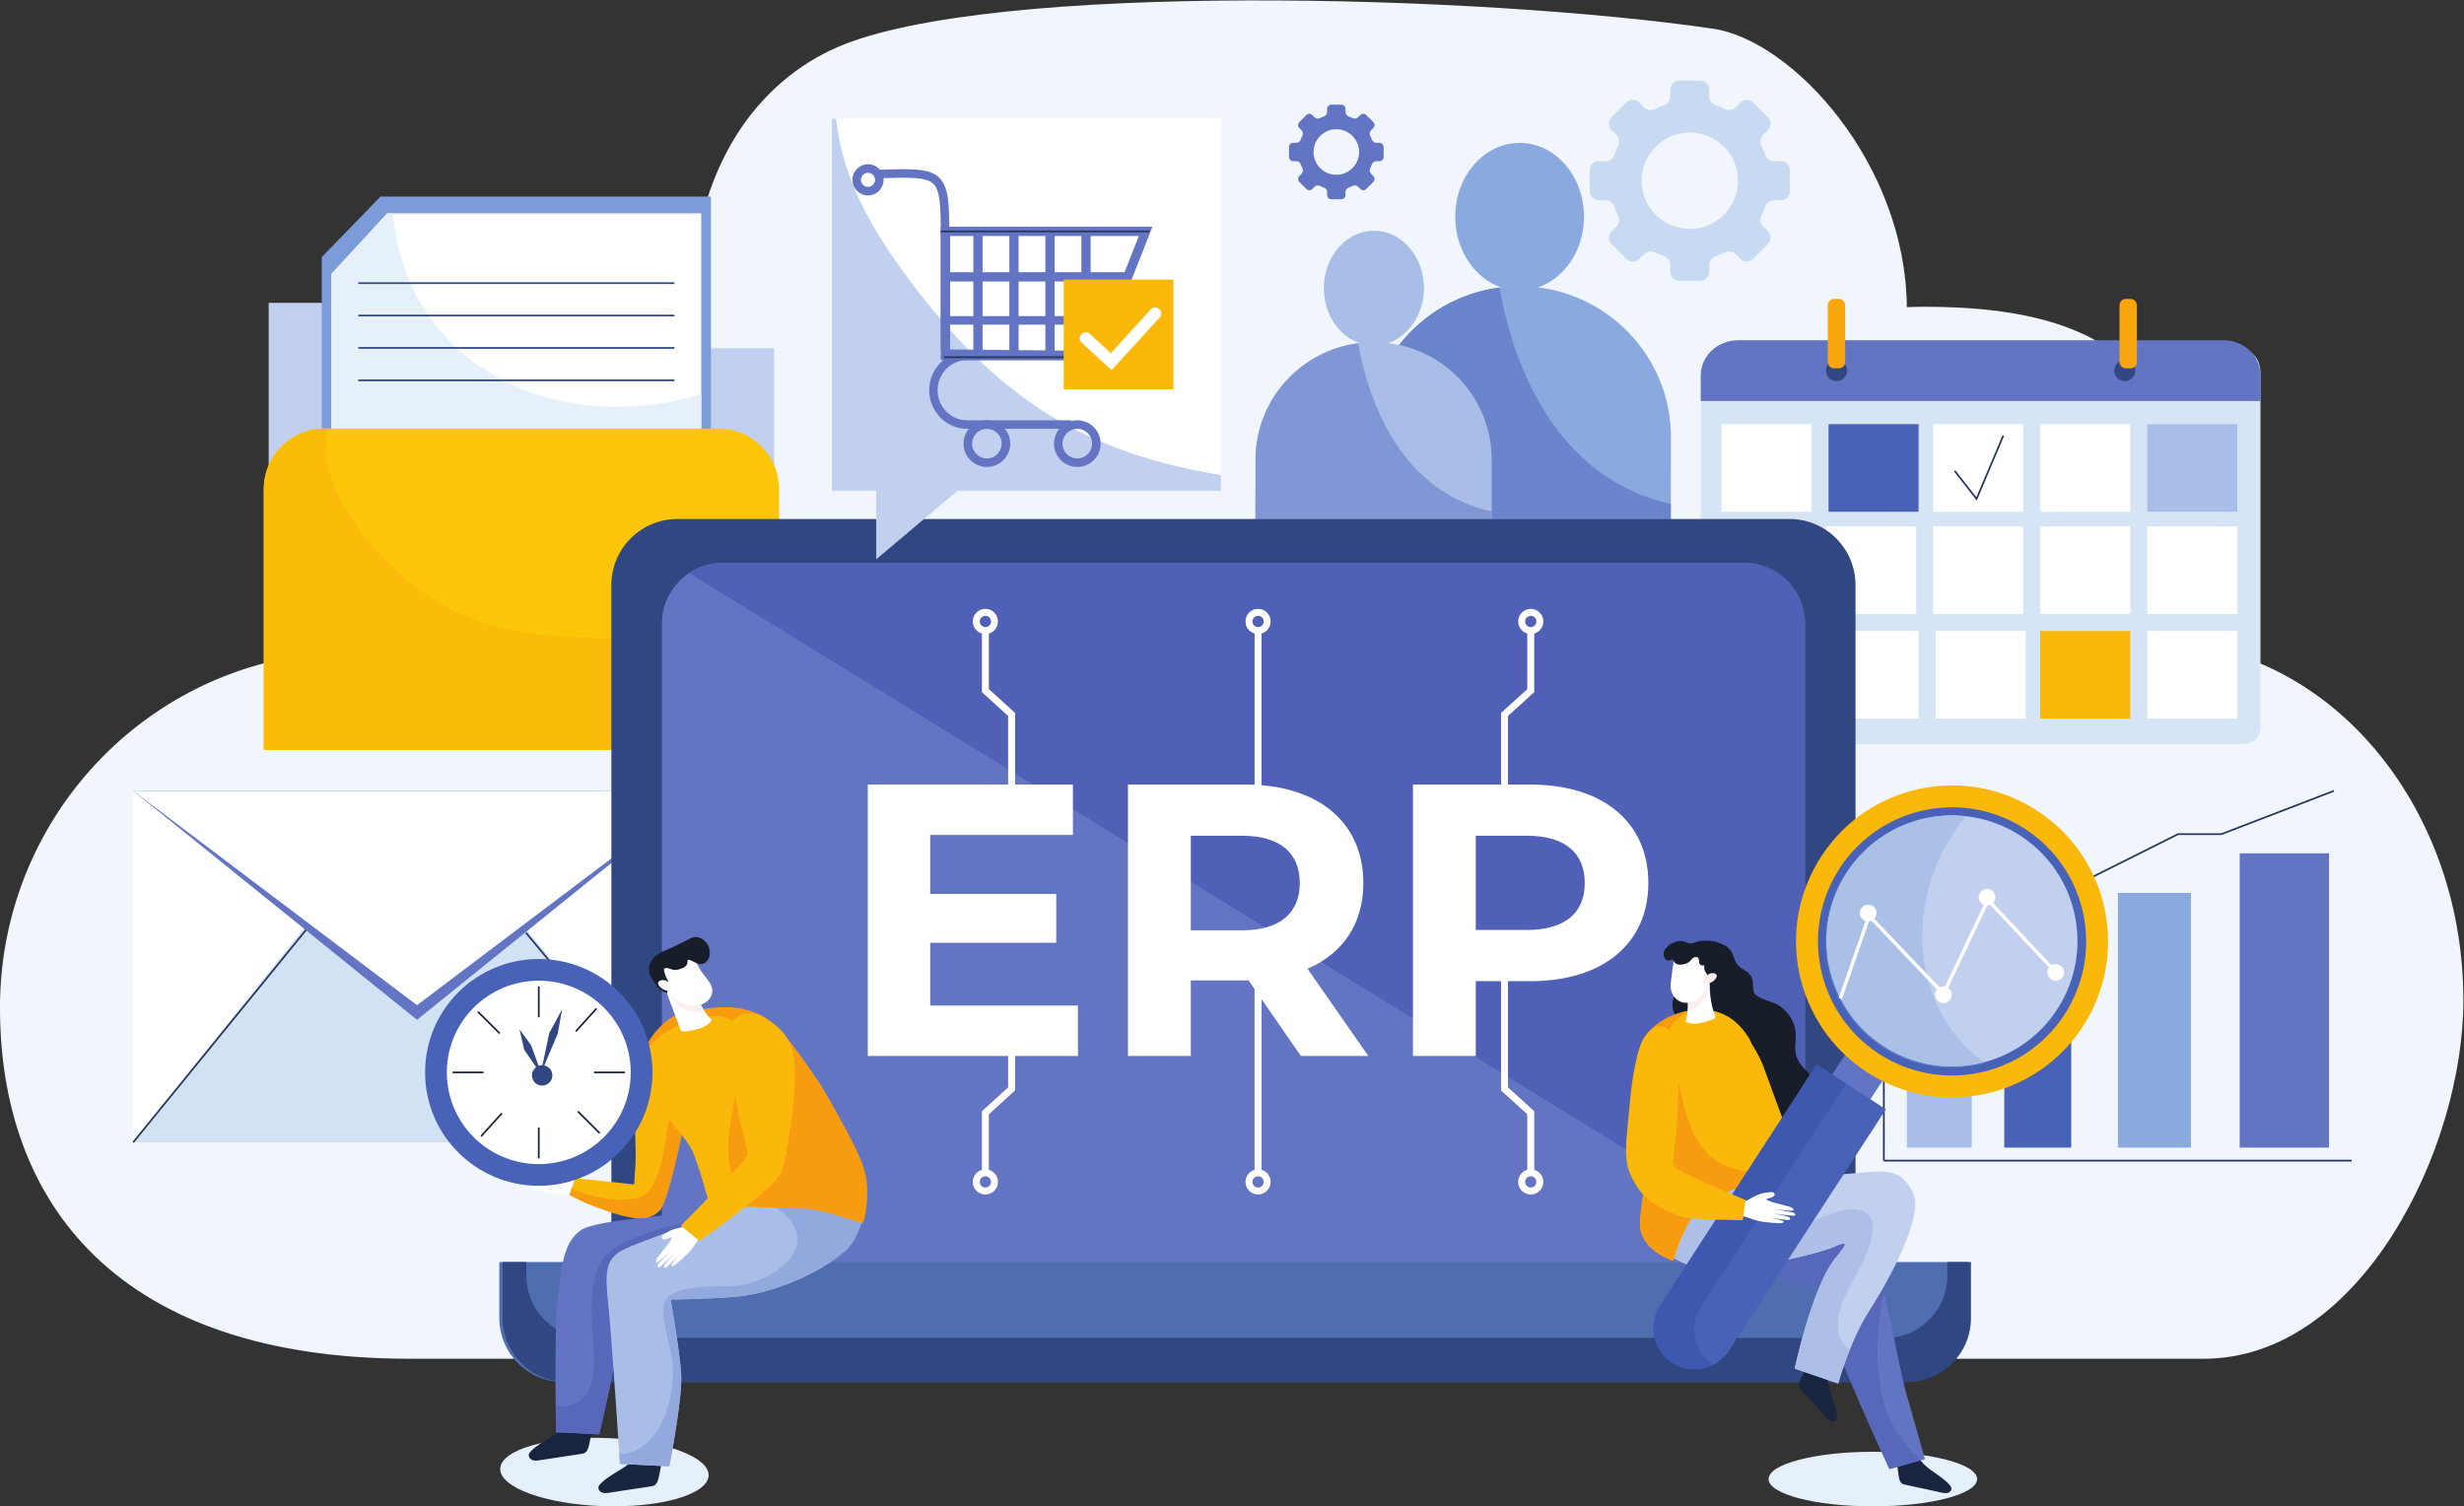 <?xml version="1.0" encoding="UTF-8" standalone="no"?>
<!-- Created with Inkscape (http://www.inkscape.org/) -->

<svg
   version="1.1"
   id="svg2"
   width="945.757"
   height="578.173"
   viewBox="0 0 945.757 578.173"
   sodipodi:docname="epp.svg"
   inkscape:version="1.2.2 (1:1.2.2+202305151914+b0a8486541)"
   xmlns:inkscape="http://www.inkscape.org/namespaces/inkscape"
   xmlns:sodipodi="http://sodipodi.sourceforge.net/DTD/sodipodi-0.dtd"
   xmlns="http://www.w3.org/2000/svg"
   xmlns:svg="http://www.w3.org/2000/svg">
  <rect x="0" y="0" width="945.757" height="578.173" fill="#333333" stroke="none"/>
  <defs
     id="defs6">
    <clipPath
       clipPathUnits="userSpaceOnUse"
       id="clipPath100">
      <path
         d="M 1957.39,2391.23 H 956.539 v 751.17 c 0,96.18 78.011,174.2 174.211,174.2 h 6.83 c -27.22,-156.12 99.17,-315.75 209.18,-415.87 71.41,-65 150.81,-114.52 242.78,-144.14 117.87,-37.96 244.13,-41.76 367.85,-43.97 v -321.39"
         id="path98" />
    </clipPath>
    <clipPath
       clipPathUnits="userSpaceOnUse"
       id="clipPath226">
      <path
         d="m 1798.14,426.648 c 0,0.012 0,0.012 0,0.012 0,0 0,0 0,-0.012 m 0,0.024 v 0.008 -0.008 m 0,0.07 c 0,0.008 0,0.008 0,0.02 0,-0.012 0,-0.02 0,-0.02 m 0,0.028 v 0.011 -0.011 m 0,0.062 c -0.01,0.008 -0.01,0.02 -0.01,0.027 0,-0.007 0,-0.019 0.01,-0.027 m -0.01,0.047 c 0,0 0,0 0,0.012 0,-0.012 0,-0.012 0,-0.012"
         id="path224" />
    </clipPath>
  </defs>
  <sodipodi:namedview
     id="namedview4"
     pagecolor="#ffffff"
     bordercolor="#000000"
     borderopacity="0.25"
     inkscape:showpageshadow="2"
     inkscape:pageopacity="0.0"
     inkscape:pagecheckerboard="0"
     inkscape:deskcolor="#d1d1d1"
     showgrid="false"
     inkscape:zoom="1.314"
     inkscape:cx="553.65298"
     inkscape:cy="310.12177"
     inkscape:window-width="1920"
     inkscape:window-height="1016"
     inkscape:window-x="0"
     inkscape:window-y="27"
     inkscape:window-maximized="1"
     inkscape:current-layer="g10">
    <inkscape:page
       x="0"
       y="0"
       id="page8"
       width="945.757"
       height="578.173" />
  </sodipodi:namedview>
  <g
     id="g10"
     inkscape:groupmode="layer"
     inkscape:label="Page 1"
     transform="matrix(1.333,0,0,-1.333,-26.255,606.601)">
    <path
       d="m 650.866,269.45 c 7.444,9.514 6.782,29.953 3.791,40.988 -10.904,40.21 -31.791,56.295 -80.794,56.295 -1.719,0 -3.417,-0.046 -5.104,-0.116 -0.357,41.408 -32.894,76.828 -55.795,80.183 -66.495,9.743 -208.259,13.764 -252.251,-5.364 -22.047,-9.585 -41.936,-33.811 -41.936,-75.516 0,-0.832 0.04,-1.65 0.056,-2.471 -5.55,1.217 -11.312,1.872 -17.231,1.872 -44.346,0 -80.299,-35.964 -80.299,-80.336 0,-6.075 0.697,-11.986 1.974,-17.675 -0.66,0.011 -1.313,0.049 -1.974,0.049 -2.056,0 -4.092,-0.078 -6.119,-0.199 h -4.475 c -3.493,0 -6.896,-0.683 -10.181,-1.949 C 54.373,255.543 19.691,214.318 19.691,164.93 19.691,108.358 53.891,63.836 137.594,63.826 h 516.671 c 45.004,0 74.744,60.281 74.744,103.203 0,52.828 -34.141,96.327 -78.143,102.421"
       style="fill:#f0f6fc;fill-opacity:1;fill-rule:nonzero;stroke:none;stroke-width:0.1"
       id="path16" />
    <path
       d="m 568.758,124.609 h 18.701 v 39.14 H 568.758 Z"
       style="fill:#a9bee7;fill-opacity:1;fill-rule:nonzero;stroke:none;stroke-width:0.1"
       id="path18" />
    <path
       d="m 616.097,124.609 h -19.288 v 59.28 h 19.288 v -59.28"
       style="fill:#4762b7;fill-opacity:1;fill-rule:nonzero;stroke:none;stroke-width:0.1"
       id="path20" />
    <path
       d="m 650.578,124.609 h -21.042 v 73.342 h 21.042 v -73.342"
       style="fill:#8aa9de;fill-opacity:1;fill-rule:nonzero;stroke:none;stroke-width:0.1"
       id="path22" />
    <path
       d="m 690.321,124.609 h -25.717 v 84.745 h 25.717 v -84.745"
       style="fill:#6375c2;fill-opacity:1;fill-rule:nonzero;stroke:none;stroke-width:0.1"
       id="path24" />
    <path
       d="m 561.891,120.87 h 0.5 v 81.714 h -0.5 z"
       style="fill:#27355c;fill-opacity:1;fill-rule:nonzero;stroke:none;stroke-width:0.1"
       id="path26" />
    <path
       d="m 562.142,120.62 h 134.675 v 0.5 H 562.142 Z"
       style="fill:#27355c;fill-opacity:1;fill-rule:nonzero;stroke:none;stroke-width:0.1"
       id="path28" />
    <path
       d="m 567.876,169.2 30.468,30.466 h 18.654 l 29.916,14.958 h 12.453 l 32.454,12.485 -0.179,0.466 -32.368,-12.451 H 646.796 L 616.88,200.166 h -18.743 l -30.615,-30.612 0.354,-0.354"
       style="fill:#27355c;fill-opacity:1;fill-rule:nonzero;stroke:none;stroke-width:0.1"
       id="path30" />
    <path
       d="m 670.589,246.23 c 0,-3.792 -2.019,-5.443 -5.604,-5.443 H 516.44 c -3.582,0 -7.018,1.651 -7.018,5.443 v 101.318 c 0,3.794 3.436,6.756 7.018,6.756 h 148.545 c 3.585,0 5.604,-2.962 5.604,-6.756 V 246.23"
       style="fill:#d5e5f6;fill-opacity:1;fill-rule:nonzero;stroke:none;stroke-width:0.1"
       id="path32" />
    <path
       d="m 541.304,307.707 h -25.926 v 25.226 h 25.926 v -25.226"
       style="fill:#ffffff;fill-opacity:1;fill-rule:nonzero;stroke:none;stroke-width:0.1"
       id="path34" />
    <path
       d="m 572.135,307.707 h -25.926 v 25.226 h 25.926 v -25.226"
       style="fill:#4762b7;fill-opacity:1;fill-rule:nonzero;stroke:none;stroke-width:0.1"
       id="path36" />
    <path
       d="m 602.269,307.707 h -25.928 v 25.226 h 25.928 v -25.226"
       style="fill:#ffffff;fill-opacity:1;fill-rule:nonzero;stroke:none;stroke-width:0.1"
       id="path38" />
    <path
       d="m 633.1,307.707 h -25.929 v 25.226 H 633.1 v -25.226"
       style="fill:#ffffff;fill-opacity:1;fill-rule:nonzero;stroke:none;stroke-width:0.1"
       id="path40" />
    <path
       d="m 663.931,307.707 h -25.925 v 25.226 h 25.925 v -25.226"
       style="fill:#a9bee7;fill-opacity:1;fill-rule:nonzero;stroke:none;stroke-width:0.1"
       id="path42" />
    <path
       d="m 515.378,278.275 h 25.926 v 25.227 H 515.378 Z"
       style="fill:#ffffff;fill-opacity:1;fill-rule:nonzero;stroke:none;stroke-width:0.1"
       id="path44" />
    <path
       d="m 602.269,278.275 h -25.928 v 25.227 h 25.928 v -25.227"
       style="fill:#ffffff;fill-opacity:1;fill-rule:nonzero;stroke:none;stroke-width:0.1"
       id="path46" />
    <path
       d="M 571.436,278.275 H 545.51 v 25.227 h 25.926 v -25.227"
       style="fill:#ffffff;fill-opacity:1;fill-rule:nonzero;stroke:none;stroke-width:0.1"
       id="path48" />
    <path
       d="m 633.1,278.275 h -25.929 v 25.227 H 633.1 v -25.227"
       style="fill:#ffffff;fill-opacity:1;fill-rule:nonzero;stroke:none;stroke-width:0.1"
       id="path50" />
    <path
       d="m 663.931,278.275 h -25.925 v 25.227 h 25.925 v -25.227"
       style="fill:#ffffff;fill-opacity:1;fill-rule:nonzero;stroke:none;stroke-width:0.1"
       id="path52" />
    <path
       d="m 515.378,248.145 h 25.926 v 25.227 H 515.378 Z"
       style="fill:#ffffff;fill-opacity:1;fill-rule:nonzero;stroke:none;stroke-width:0.1"
       id="path54" />
    <path
       d="m 602.97,248.145 h -25.928 v 25.227 h 25.928 v -25.227"
       style="fill:#ffffff;fill-opacity:1;fill-rule:nonzero;stroke:none;stroke-width:0.1"
       id="path56" />
    <path
       d="m 572.135,248.145 h -25.926 v 25.227 h 25.926 v -25.227"
       style="fill:#ffffff;fill-opacity:1;fill-rule:nonzero;stroke:none;stroke-width:0.1"
       id="path58" />
    <path
       d="m 633.1,248.145 h -25.929 v 25.227 H 633.1 v -25.227"
       style="fill:#fab90a;fill-opacity:1;fill-rule:nonzero;stroke:none;stroke-width:0.1"
       id="path60" />
    <path
       d="m 663.931,248.145 h -25.925 v 25.227 h 25.925 v -25.227"
       style="fill:#ffffff;fill-opacity:1;fill-rule:nonzero;stroke:none;stroke-width:0.1"
       id="path62" />
    <path
       d="m 670.589,339.59 v 7.204 c 0,6.014 -4.808,10.313 -10.823,10.313 H 520.387 c -6.013,0 -10.965,-4.299 -10.965,-10.313 v -7.204 h 161.167"
       style="fill:#6375c2;fill-opacity:1;fill-rule:nonzero;stroke:none;stroke-width:0.1"
       id="path64" />
    <path
       d="m 551.531,348.349 c 0,-1.677 -1.357,-3.037 -3.033,-3.037 -1.679,0 -3.038,1.36 -3.038,3.037 0,1.676 1.359,3.036 3.038,3.036 1.676,0 3.033,-1.36 3.033,-3.036"
       style="fill:#304782;fill-opacity:1;fill-rule:nonzero;stroke:none;stroke-width:0.1"
       id="path66" />
    <path
       d="m 634.55,348.349 c 0,-1.677 -1.359,-3.037 -3.037,-3.037 -1.676,0 -3.034,1.36 -3.034,3.037 0,1.676 1.358,3.036 3.034,3.036 1.678,0 3.037,-1.36 3.037,-3.036"
       style="fill:#304782;fill-opacity:1;fill-rule:nonzero;stroke:none;stroke-width:0.1"
       id="path68" />
    <path
       d="M 551,350.834 C 551,349.821 550.178,349 549.164,349 h -1.328 c -1.014,0 -1.836,0.821 -1.836,1.834 v 16.332 c 0,1.013 0.822,1.834 1.836,1.834 h 1.328 c 1.014,0 1.836,-0.821 1.836,-1.834 v -16.332"
       style="fill:#f9a50d;fill-opacity:1;fill-rule:nonzero;stroke:none;stroke-width:0.1"
       id="path70" />
    <path
       d="M 635,350.834 C 635,349.821 634.179,349 633.166,349 h -1.332 c -1.013,0 -1.834,0.821 -1.834,1.834 v 16.332 c 0,1.013 0.821,1.834 1.834,1.834 h 1.332 c 1.013,0 1.834,-0.821 1.834,-1.834 v -16.332"
       style="fill:#f9a50d;fill-opacity:1;fill-rule:nonzero;stroke:none;stroke-width:0.1"
       id="path72" />
    <path
       d="m 582.337,319.323 6.566,-8.39 7.872,18.605 -0.46,0.195 -7.542,-17.823 -6.042,7.722 -0.394,-0.309"
       style="fill:#27355c;fill-opacity:1;fill-rule:nonzero;stroke:none;stroke-width:0.1"
       id="path74" />
    <path
       d="m 187.104,354.791 c -4.421,7.734 -13.735,13.075 -24.541,13.075 H 97.065 v -13.075 -7.579 -97.704 H 242.614 v 105.283 h -55.51"
       style="fill:#c1d0ee;fill-opacity:1;fill-rule:nonzero;stroke:none;stroke-width:0.1"
       id="path76" />
    <path
       d="M 129.251,398.454 112.346,381.033 V 293.972 H 224.412 V 398.454 H 129.251"
       style="fill:#7b9cd8;fill-opacity:1;fill-rule:nonzero;stroke:none;stroke-width:0.1"
       id="path78" />
    <path
       d="M 131.205,393.632 115.143,376.21 v -87.06 h 106.471 v 104.482 h -90.409"
       style="fill:#ffffff;fill-opacity:1;fill-rule:nonzero;stroke:none;stroke-width:0.1"
       id="path80" />
    <path
       d="m 179.902,339.901 c -15.604,3.685 -29.79,12.748 -38.344,26.556 -5.252,8.474 -7.758,17.682 -8.784,27.175 h -1.569 L 115.143,376.21 v -87.06 h 106.471 v 52.423 c -13.547,-4.181 -28.255,-4.851 -41.712,-1.672"
       style="fill:#e6f0fa;fill-opacity:1;fill-rule:nonzero;stroke:none;stroke-width:0.1"
       id="path82" />
    <path
       d="m 122.855,373.281 h 91.047 v 0.5 H 122.855 Z"
       style="fill:#304782;fill-opacity:1;fill-rule:nonzero;stroke:none;stroke-width:0.1"
       id="path84" />
    <path
       d="m 122.855,363.956 h 91.047 v 0.5 H 122.855 Z"
       style="fill:#304782;fill-opacity:1;fill-rule:nonzero;stroke:none;stroke-width:0.1"
       id="path86" />
    <path
       d="m 122.855,354.63 h 91.047 v 0.5 H 122.855 Z"
       style="fill:#304782;fill-opacity:1;fill-rule:nonzero;stroke:none;stroke-width:0.1"
       id="path88" />
    <path
       d="m 122.855,345.305 h 91.047 v 0.5 H 122.855 Z"
       style="fill:#304782;fill-opacity:1;fill-rule:nonzero;stroke:none;stroke-width:0.1"
       id="path90" />
    <path
       d="m 244.022,239.123 v 75.117 c 0,9.618 -7.795,17.42 -17.421,17.42 H 113.075 c -9.62,0 -17.421,-7.802 -17.421,-17.42 V 239.123 H 244.022"
       style="fill:#fbc508;fill-opacity:1;fill-rule:nonzero;stroke:none;stroke-width:0.1"
       id="path92" />
    <g
       id="g94"
       transform="scale(0.1)">
      <g
         id="g96"
         clip-path="url(#clipPath100)">
        <path
           d="m 956.539,2391.23 h 1000.85 v 925.371 H 956.539 Z"
           style="fill:#fabc09;fill-opacity:1;fill-rule:nonzero;stroke:none"
           id="path102" />
      </g>
    </g>
    <path
       d="M 58.039,227.342 H 221.503 V 126.13 H 58.039 v 101.212"
       style="fill:#d1e2f5;fill-opacity:1;fill-rule:nonzero;stroke:none;stroke-width:0.1"
       id="path104" />
    <path
       d="M 58.039,126.13 138.628,227.342 H 58.039 Z"
       style="fill:#ffffff;fill-opacity:1;fill-rule:nonzero;stroke:none;stroke-width:0.1"
       id="path106" />
    <path
       d="M 221.503,126.13 V 227.342 H 138.628 Z"
       style="fill:#ffffff;fill-opacity:1;fill-rule:nonzero;stroke:none;stroke-width:0.1"
       id="path108" />
    <path
       d="m 58.039,227.342 81.731,-65.925 81.732,65.925 z"
       style="fill:#6375c2;fill-opacity:1;fill-rule:nonzero;stroke:none;stroke-width:0.1"
       id="path110" />
    <path
       d="m 58.039,227.342 81.731,-61.713 81.732,61.713 z"
       style="fill:#ffffff;fill-opacity:1;fill-rule:nonzero;stroke:none;stroke-width:0.1"
       id="path112" />
    <path
       d="m 58.234,125.972 49.759,61.157 -0.388,0.316 -49.759,-61.157"
       style="fill:#27355c;fill-opacity:1;fill-rule:nonzero;stroke:none;stroke-width:0.1"
       id="path114" />
    <path
       d="m 170.936,186.332 50.375,-60.362 0.384,0.32 -50.376,60.362"
       style="fill:#27355c;fill-opacity:1;fill-rule:nonzero;stroke:none;stroke-width:0.1"
       id="path116" />
    <path
       d="m 462.584,372.316 c 7.627,2.62 13.199,10.715 13.217,20.315 0.022,11.734 -8.259,21.264 -18.496,21.283 -10.239,0.016 -18.556,-9.479 -18.578,-21.215 -0.019,-9.599 5.521,-17.714 13.139,-20.367 -21.604,-2.59 -38.375,-20.871 -38.416,-43.09 l -0.055,-29.001 87.388,-0.164 0.056,29.001 c 0.039,22.218 -16.659,40.564 -38.255,43.238"
       style="fill:#8aa9de;fill-opacity:1;fill-rule:nonzero;stroke:none;stroke-width:0.1"
       id="path118" />
    <path
       d="m 500.794,305.624 h -51.628 l 0.004,2.147 v 0 l 0.028,14.864 c 0.03,16.196 -11.378,29.747 -26.637,33.1 6.893,8.864 17.154,15.001 28.869,16.528 5.305,-29.014 19.908,-55.692 49.372,-62.295 l -0.008,-4.344"
       style="fill:#6a85cb;fill-opacity:1;fill-rule:nonzero;stroke:none;stroke-width:0.1"
       id="path120" />
    <path
       d="m 419.441,356.269 c 5.933,2.038 10.266,8.335 10.281,15.801 0.018,9.128 -6.424,16.542 -14.387,16.555 -7.964,0.014 -14.434,-7.372 -14.451,-16.502 -0.014,-7.466 4.295,-13.779 10.22,-15.841 -16.804,-2.015 -29.85,-16.236 -29.883,-33.519 l -0.042,-22.558 67.976,-0.128 0.043,22.558 c 0.032,17.283 -12.958,31.553 -29.757,33.634"
       style="fill:#a9bee7;fill-opacity:1;fill-rule:nonzero;stroke:none;stroke-width:0.1"
       id="path122" />
    <path
       d="m 449.166,305.624 v 0 l 0.004,2.147 v 0 l -0.004,-2.147"
       style="fill:#5269bc;fill-opacity:1;fill-rule:nonzero;stroke:none;stroke-width:0.1"
       id="path124" />
    <path
       d="m 449.166,305.624 h -67.977 l 0.032,17.139 c 0.033,17.166 12.903,31.295 29.544,33.465 4.128,-22.568 15.485,-43.321 38.405,-48.457 l -0.004,-2.147"
       style="fill:#8197d5;fill-opacity:1;fill-rule:nonzero;stroke:none;stroke-width:0.1"
       id="path126" />
    <path
       d="m 507.389,389.192 c -8.551,-0.679 -15.632,6.412 -14.957,14.96 0.525,6.729 5.982,12.182 12.711,12.71 8.543,0.671 15.628,-6.406 14.955,-14.957 -0.529,-6.727 -5.979,-12.181 -12.709,-12.713 z m 27.701,10.784 v 6.095 c 0,1.415 -1.144,2.56 -2.56,2.56 h -1.897 c -1.209,0 -2.281,0.76 -2.671,1.898 -0.304,0.873 -0.656,1.711 -1.051,2.529 -0.526,1.078 -0.305,2.383 0.548,3.238 l 1.337,1.343 c 1.004,0.994 1.004,2.622 0,3.617 l -4.299,4.309 c -1.003,0.998 -2.625,0.998 -3.622,0 l -1.343,-1.342 c -0.847,-0.861 -2.154,-1.075 -3.244,-0.551 -0.806,0.4 -1.656,0.749 -2.528,1.055 -1.125,0.389 -1.891,1.466 -1.891,2.672 v 1.892 c 0,1.414 -1.145,2.559 -2.56,2.559 h -6.09 c -1.414,0 -2.56,-1.145 -2.56,-2.559 v -1.892 c 0,-1.206 -0.766,-2.283 -1.903,-2.672 -0.864,-0.306 -1.705,-0.655 -2.52,-1.055 -1.082,-0.524 -2.384,-0.31 -3.246,0.551 l -1.336,1.342 c -0.999,0.998 -2.621,0.998 -3.614,0 l -4.312,-4.309 c -0.998,-0.995 -0.998,-2.623 0,-3.617 l 1.342,-1.343 c 0.855,-0.855 1.079,-2.16 0.551,-3.238 -0.399,-0.818 -0.75,-1.656 -1.049,-2.529 -0.394,-1.138 -1.47,-1.898 -2.678,-1.898 h -1.896 c -1.408,0 -2.554,-1.145 -2.554,-2.56 v -6.095 c 0,-1.41 1.146,-2.55 2.554,-2.55 h 1.896 c 1.208,0 2.284,-0.764 2.678,-1.902 0.299,-0.864 0.65,-1.707 1.049,-2.524 0.528,-1.09 0.304,-2.39 -0.551,-3.243 l -1.342,-1.335 c -0.998,-1.003 -0.998,-2.626 0,-3.617 l 4.312,-4.315 c 0.993,-0.994 2.615,-0.994 3.614,0 l 1.336,1.343 c 0.862,0.849 2.164,1.073 3.246,0.55 0.815,-0.402 1.656,-0.749 2.52,-1.05 1.137,-0.395 1.903,-1.472 1.903,-2.673 v -1.897 c 0,-1.41 1.146,-2.557 2.56,-2.557 h 6.09 c 1.415,0 2.56,1.147 2.56,2.557 v 1.897 c 0,1.201 0.766,2.278 1.891,2.673 0.872,0.301 1.722,0.648 2.528,1.05 1.09,0.523 2.397,0.299 3.244,-0.55 l 1.343,-1.343 c 0.997,-0.994 2.619,-0.994 3.622,0 l 4.299,4.315 c 1.004,0.991 1.004,2.614 0,3.617 l -1.337,1.335 c -0.853,0.853 -1.074,2.153 -0.548,3.243 0.395,0.817 0.747,1.66 1.051,2.524 0.39,1.138 1.462,1.902 2.671,1.902 h 1.897 c 1.416,0 2.56,1.14 2.56,2.55"
       style="fill:#c8d9f2;fill-opacity:1;fill-rule:nonzero;stroke:none;stroke-width:0.1"
       id="path128" />
    <path
       d="m 405.011,404.756 c -4.041,-0.32 -7.386,3.03 -7.07,7.073 0.25,3.179 2.828,5.757 6.007,6.004 4.039,0.321 7.391,-3.028 7.072,-7.069 -0.251,-3.178 -2.831,-5.755 -6.009,-6.008 z m 13.093,5.094 v 2.886 c 0,0.667 -0.542,1.209 -1.208,1.209 h -0.899 c -0.569,0 -1.079,0.358 -1.262,0.894 -0.143,0.414 -0.309,0.811 -0.495,1.198 -0.254,0.51 -0.144,1.124 0.257,1.53 l 0.636,0.633 c 0.471,0.469 0.471,1.24 0,1.706 l -2.037,2.041 c -0.472,0.473 -1.238,0.473 -1.706,0 l -0.636,-0.634 c -0.407,-0.408 -1.022,-0.505 -1.534,-0.259 -0.386,0.184 -0.785,0.354 -1.196,0.492 -0.535,0.189 -0.896,0.699 -0.896,1.268 v 0.897 c 0,0.667 -0.539,1.207 -1.211,1.207 h -2.877 c -0.665,0 -1.21,-0.54 -1.21,-1.207 v -0.897 c 0,-0.569 -0.361,-1.079 -0.902,-1.268 -0.407,-0.138 -0.801,-0.308 -1.191,-0.492 -0.508,-0.246 -1.124,-0.149 -1.532,0.259 l -0.633,0.634 c -0.468,0.473 -1.235,0.473 -1.704,0 l -2.04,-2.041 c -0.472,-0.466 -0.472,-1.237 0,-1.706 l 0.632,-0.633 c 0.407,-0.406 0.511,-1.02 0.263,-1.53 -0.193,-0.387 -0.356,-0.784 -0.496,-1.198 -0.185,-0.536 -0.696,-0.894 -1.266,-0.894 h -0.897 c -0.666,0 -1.209,-0.542 -1.209,-1.209 v -2.886 c 0,-0.662 0.543,-1.204 1.209,-1.204 h 0.897 c 0.57,0 1.081,-0.36 1.266,-0.898 0.14,-0.41 0.303,-0.806 0.496,-1.191 0.248,-0.518 0.144,-1.132 -0.263,-1.534 l -0.632,-0.635 c -0.472,-0.47 -0.472,-1.237 0,-1.709 l 2.04,-2.037 c 0.469,-0.468 1.236,-0.468 1.704,0 l 0.633,0.635 c 0.408,0.402 1.024,0.508 1.532,0.259 0.39,-0.189 0.784,-0.353 1.191,-0.498 0.541,-0.184 0.902,-0.688 0.902,-1.261 v -0.895 c 0,-0.668 0.545,-1.209 1.21,-1.209 h 2.877 c 0.672,0 1.211,0.541 1.211,1.209 v 0.895 c 0,0.573 0.361,1.077 0.896,1.261 0.411,0.145 0.81,0.309 1.196,0.498 0.512,0.249 1.127,0.143 1.534,-0.259 l 0.636,-0.635 c 0.468,-0.468 1.234,-0.468 1.706,0 l 2.037,2.037 c 0.471,0.472 0.471,1.239 0,1.709 l -0.636,0.635 c -0.401,0.402 -0.511,1.016 -0.257,1.534 0.186,0.385 0.352,0.781 0.495,1.191 0.183,0.538 0.693,0.898 1.262,0.898 h 0.899 c 0.666,0 1.208,0.542 1.208,1.204"
       style="fill:#6375c2;fill-opacity:1;fill-rule:nonzero;stroke:none;stroke-width:0.1"
       id="path130" />
    <path
       d="M 553.981,90.312 V 286.599 c 0,10.51 -8.523,19.025 -19.03,19.025 H 214.772 c -10.513,0 -19.033,-8.515 -19.033,-19.025 V 90.312 h 358.242"
       style="fill:#304782;fill-opacity:1;fill-rule:nonzero;stroke:none;stroke-width:0.1"
       id="path132" />
    <path
       d="M 539.429,90.99 V 275.493 c 0,9.66 -7.826,17.489 -17.484,17.489 H 227.773 c -9.657,0 -17.487,-7.829 -17.487,-17.489 V 90.99 h 329.143"
       style="fill:#6375c2;fill-opacity:1;fill-rule:nonzero;stroke:none;stroke-width:0.1"
       id="path134" />
    <path
       d="m 227.513,292.98 c 0.006,0 0.012,0 0.017,0 -0.005,0 -0.011,0 -0.017,0 m 0.045,10e-4 c 0.009,0 0.019,0 0.028,0 -0.01,0 -0.019,0 -0.028,0 m 0.055,0 c 0.013,0 0.027,0 0.04,0 -0.013,0 -0.027,0 -0.04,0 m 0.058,0.001 c 0.012,0 0.024,0 0.035,0 -0.011,0 -0.023,0 -0.035,0 m 0.051,0 c 0.017,0 0.034,0 0.051,0 -0.017,0 -0.034,0 -0.051,0"
       style="fill:#273d82;fill-opacity:1;fill-rule:nonzero;stroke:none;stroke-width:0.1"
       id="path136" />
    <path
       d="M 494.243,120.153 218.116,290.069 c 2.699,1.792 5.927,2.86 9.397,2.911 0.006,0 0.012,0 0.017,0 0.01,0 0.019,0 0.028,10e-4 0.009,0 0.018,0 0.028,0 0.009,0 0.018,0 0.027,0 0.013,0 0.027,0 0.04,0 0.006,0.001 0.012,0.001 0.018,0.001 0.012,0 0.024,0 0.035,0 0.006,0 0.011,0 0.016,0 0.017,0 0.034,0 0.051,0 v 0 h 294.172 c 9.658,0 17.484,-7.829 17.484,-17.489 v -76.51 c -3.508,-9.875 -3.357,-20.456 0,-29.968 v -21.879 c -0.921,1.001 -1.746,2.063 -2.271,3.33 -1.019,2.459 -0.174,4.805 -0.406,7.325 -0.161,1.752 -0.752,3.464 -1.811,4.883 -1.118,1.496 -2.529,2.808 -4.274,3.538 -1.75,0.73 -3.859,1.14 -5.348,2.371 -1.885,1.562 0.688,4.925 -3.386,7.202 -4.244,2.374 -1.794,4.984 -5.772,7.158 -1.65,0.902 -3.475,1.297 -5.19,1.297 -1.473,0 -2.866,-0.292 -3.998,-0.805 -1.971,-0.893 -3.658,-2.64 -4.18,-4.855 -0.041,-0.181 -0.365,-1.683 -0.344,-2.294 0.075,-1.931 1.934,-4.057 1.205,-5.812 -0.059,-0.137 -0.213,-0.22 -0.339,-0.332 -0.483,-0.443 -0.964,-0.963 -1.296,-1.532 -0.742,-1.266 -0.903,-2.667 -0.629,-4.099 0.104,-0.548 0.308,-1.062 0.562,-1.554 -4.13,-1.569 -7.653,-4.303 -9.305,-7.562 -0.752,-1.484 -1.041,-3.165 -1.036,-4.964 -0.02,-6.309 3.639,-14.1 3.657,-19.988 -0.006,-2.849 -0.457,-6.49 -1.025,-10.29"
       style="fill:#4f60b6;fill-opacity:1;fill-rule:nonzero;stroke:none;stroke-width:0.1"
       id="path138" />
    <path
       d="M 163.475,91.663 V 75.537 c 0,-10.171 8.247,-18.416 18.419,-18.416 h 385.931 c 10.178,0 18.423,8.245 18.423,18.416 V 91.663 H 163.475"
       style="fill:#4e6eaf;fill-opacity:1;fill-rule:nonzero;stroke:none;stroke-width:0.1"
       id="path140" />
    <path
       d="m 580.41,91.663 v -4.021 c 0,-9.844 -7.983,-17.824 -17.83,-17.824 H 189.092 c -9.845,0 -17.828,7.98 -17.828,17.824 v 4.021 H 164.45 V 75.537 c 0,-10.171 8.248,-18.416 18.422,-18.416 h 385.927 c 10.18,0 18.425,8.245 18.425,18.416 v 16.126 h -6.814"
       style="fill:#304782;fill-opacity:1;fill-rule:nonzero;stroke:none;stroke-width:0.1"
       id="path142" />
    <path
       d="m 330.09,165.514 v -14.519 h -60.517 v 78.159 h 59.066 v -14.513 h -41.09 v -16.973 h 36.288 V 183.6 h -36.288 v -18.086 h 42.541"
       style="fill:#ffffff;fill-opacity:1;fill-rule:nonzero;stroke:none;stroke-width:0.1"
       id="path144" />
    <path
       d="m 377.318,214.416 h -14.74 v -27.243 h 14.74 c 11.053,0 16.637,5.135 16.637,13.622 0,8.597 -5.584,13.621 -16.637,13.621 z m 16.97,-63.421 -15.073,21.773 H 362.578 V 150.995 H 344.49 v 78.159 h 33.831 c 20.881,0 33.944,-10.83 33.944,-28.359 0,-11.725 -5.917,-20.321 -16.077,-24.676 l 17.529,-25.124 h -19.429"
       style="fill:#ffffff;fill-opacity:1;fill-rule:nonzero;stroke:none;stroke-width:0.1"
       id="path146" />
    <path
       d="m 476.018,200.795 c 0,8.597 -5.585,13.621 -16.638,13.621 h -14.74 v -27.131 h 14.74 c 11.053,0 16.638,5.023 16.638,13.51 z m 18.31,0 c 0,-17.418 -13.064,-28.25 -33.943,-28.25 H 444.64 v -21.55 h -18.088 v 78.159 h 33.833 c 20.879,0 33.943,-10.83 33.943,-28.359"
       style="fill:#ffffff;fill-opacity:1;fill-rule:nonzero;stroke:none;stroke-width:0.1"
       id="path148" />
    <path
       d="m 380.951,224.434 h 2 v 49.062 h -2 z"
       style="fill:#ffffff;fill-opacity:1;fill-rule:nonzero;stroke:none;stroke-width:0.1"
       id="path150" />
    <path
       d="m 384.576,276.12 h -1 c -0.002,-0.895 -0.728,-1.623 -1.625,-1.624 -0.897,0.001 -1.623,0.729 -1.625,1.624 0.002,0.899 0.728,1.624 1.625,1.626 0.897,-0.002 1.623,-0.727 1.625,-1.626 h 1 1 c -0.001,2.003 -1.623,3.625 -3.625,3.626 -2.003,-10e-4 -3.625,-1.623 -3.625,-3.626 10e-4,-2.001 1.622,-3.623 3.625,-3.624 2.003,0.001 3.624,1.623 3.625,3.624 h -1"
       style="fill:#ffffff;fill-opacity:1;fill-rule:nonzero;stroke:none;stroke-width:0.1"
       id="path152" />
    <path
       d="m 302.43,273.374 v -17.61 l 7.555,-6.868 v -20.847 h 2 v 21.731 l -7.555,6.868 v 16.726 h -2"
       style="fill:#ffffff;fill-opacity:1;fill-rule:nonzero;stroke:none;stroke-width:0.1"
       id="path154" />
    <path
       d="m 306.055,276.12 h -1 c -0.002,-0.895 -0.728,-1.623 -1.625,-1.624 -0.896,0.001 -1.622,0.729 -1.624,1.624 0.002,0.899 0.727,1.624 1.624,1.626 0.898,-0.002 1.623,-0.727 1.625,-1.626 h 1 1 c 0,2.003 -1.622,3.625 -3.625,3.626 -2.002,-10e-4 -3.624,-1.623 -3.624,-3.626 0.001,-2.001 1.621,-3.623 3.624,-3.624 2.004,0.001 3.624,1.623 3.625,3.624 h -1"
       style="fill:#ffffff;fill-opacity:1;fill-rule:nonzero;stroke:none;stroke-width:0.1"
       id="path156" />
    <path
       d="m 459.469,273.374 v -16.726 l -7.553,-6.866 v -21.733 h 2 v 20.848 l 7.553,6.867 v 17.61 h -2"
       style="fill:#ffffff;fill-opacity:1;fill-rule:nonzero;stroke:none;stroke-width:0.1"
       id="path158" />
    <path
       d="m 457.845,276.12 h -1 c 10e-4,-2.001 1.622,-3.623 3.624,-3.624 2.003,0.001 3.624,1.623 3.625,3.624 0,2.003 -1.622,3.625 -3.625,3.626 -2.002,-10e-4 -3.623,-1.623 -3.624,-3.626 h 1 1 c 0.002,0.899 0.728,1.624 1.624,1.626 0.898,-0.002 1.624,-0.727 1.625,-1.626 -10e-4,-0.895 -0.728,-1.623 -1.625,-1.624 -0.896,0.001 -1.622,0.729 -1.624,1.624 h -1"
       style="fill:#ffffff;fill-opacity:1;fill-rule:nonzero;stroke:none;stroke-width:0.1"
       id="path160" />
    <path
       d="m 380.951,117.367 h 2 v 64.511 h -2 z"
       style="fill:#ffffff;fill-opacity:1;fill-rule:nonzero;stroke:none;stroke-width:0.1"
       id="path162" />
    <path
       d="m 384.576,114.741 h 1 c -0.001,2.003 -1.623,3.626 -3.625,3.626 -2.003,0 -3.625,-1.623 -3.625,-3.626 10e-4,-2.003 1.623,-3.624 3.625,-3.624 2.002,0 3.624,1.621 3.625,3.624 h -1 -1 c -0.002,-0.897 -0.727,-1.622 -1.625,-1.624 -0.898,0.002 -1.623,0.727 -1.625,1.624 0.002,0.899 0.728,1.625 1.625,1.626 0.897,-0.001 1.623,-0.727 1.625,-1.626 h 1"
       style="fill:#ffffff;fill-opacity:1;fill-rule:nonzero;stroke:none;stroke-width:0.1"
       id="path164" />
    <path
       d="m 304.43,117.487 v 16.727 l 7.555,6.867 v 19.672 h -2 v -18.787 l -7.555,-6.867 v -17.612 h 2"
       style="fill:#ffffff;fill-opacity:1;fill-rule:nonzero;stroke:none;stroke-width:0.1"
       id="path166" />
    <path
       d="m 306.055,114.741 h 1 c 0,2.003 -1.622,3.626 -3.625,3.626 -2.002,0 -3.624,-1.623 -3.624,-3.626 0,-2.002 1.622,-3.624 3.624,-3.624 2.002,0 3.624,1.622 3.625,3.624 h -1 -1 c -0.002,-0.898 -0.727,-1.622 -1.625,-1.624 -0.897,0.002 -1.622,0.726 -1.624,1.624 0.002,0.9 0.727,1.625 1.624,1.626 0.898,-0.001 1.623,-0.726 1.625,-1.626 h 1"
       style="fill:#ffffff;fill-opacity:1;fill-rule:nonzero;stroke:none;stroke-width:0.1"
       id="path168" />
    <path
       d="m 461.469,117.487 v 17.612 l -7.553,6.866 v 34.238 h -2 V 141.08 l 7.553,-6.866 v -16.727 h 2"
       style="fill:#ffffff;fill-opacity:1;fill-rule:nonzero;stroke:none;stroke-width:0.1"
       id="path170" />
    <path
       d="m 457.845,114.741 h 1 c 0.002,0.899 0.728,1.625 1.624,1.626 0.898,-0.001 1.624,-0.727 1.625,-1.626 -10e-4,-0.897 -0.726,-1.622 -1.625,-1.624 -0.897,0.002 -1.622,0.727 -1.624,1.624 h -1 -1 c 10e-4,-2.002 1.623,-3.623 3.624,-3.624 2.002,0 3.625,1.621 3.625,3.624 0,2.003 -1.622,3.626 -3.625,3.626 -2.002,0 -3.623,-1.623 -3.624,-3.626 h 1"
       style="fill:#ffffff;fill-opacity:1;fill-rule:nonzero;stroke:none;stroke-width:0.1"
       id="path172" />
    <path
       d="M 371.251,313.765 H 259.25 V 420.91 H 371.251 V 313.765"
       style="fill:#ffffff;fill-opacity:1;fill-rule:nonzero;stroke:none;stroke-width:0.1"
       id="path174" />
    <path
       d="M 305.178,322 272,294.014 V 322 Z"
       style="fill:#c1d0ee;fill-opacity:1;fill-rule:nonzero;stroke:none;stroke-width:0.1"
       id="path176" />
    <path
       d="m 321.641,335.689 c -15.968,9.919 -28.458,23.285 -39.686,38.212 -10.821,14.386 -19.611,29.256 -21.547,47.009 H 259.25 V 313.765 h 112.001 v 4.517 c -17.467,2.839 -34.389,7.95 -49.61,17.407"
       style="fill:#c1d0ee;fill-opacity:1;fill-rule:nonzero;stroke:none;stroke-width:0.1"
       id="path178" />
    <path
       d="m 293.257,354.444 41.309,-0.422 13.057,33.079 h -54.366 z m 43.119,-3.079 h -45.777 v 38.4 h 60.931 l -15.154,-38.4"
       style="fill:#6375c2;fill-opacity:1;fill-rule:nonzero;stroke:none;stroke-width:0.1"
       id="path180" />
    <path
       d="m 293.049,387.412 h -2.457 c 0,8.587 -0.214,12.84 -2.168,14.729 -2.108,2.034 -7.046,1.871 -16.019,1.57 l -0.085,2.457 c 9.959,0.332 14.96,0.501 17.81,-2.262 2.782,-2.687 2.919,-7.76 2.919,-16.494"
       style="fill:#6375c2;fill-opacity:1;fill-rule:nonzero;stroke:none;stroke-width:0.1"
       id="path182" />
    <path
       d="m 303.862,331.586 c -2.346,0 -4.259,-1.914 -4.259,-4.264 0,-2.351 1.913,-4.261 4.259,-4.261 2.349,0 4.26,1.91 4.26,4.261 0,2.35 -1.911,4.264 -4.26,4.264 z m 0,-10.977 c -3.707,0 -6.717,3.01 -6.717,6.713 0,3.707 3.01,6.72 6.717,6.72 3.706,0 6.72,-3.013 6.72,-6.72 0,-3.703 -3.014,-6.713 -6.72,-6.713"
       style="fill:#6375c2;fill-opacity:1;fill-rule:nonzero;stroke:none;stroke-width:0.1"
       id="path184" />
    <path
       d="m 329.898,331.586 c -2.348,0 -4.258,-1.914 -4.258,-4.264 0,-2.351 1.91,-4.261 4.258,-4.261 2.349,0 4.26,1.91 4.26,4.261 0,2.35 -1.911,4.264 -4.26,4.264 z m 0,-10.977 c -3.704,0 -6.716,3.01 -6.716,6.713 0,3.707 3.012,6.72 6.716,6.72 3.705,0 6.723,-3.013 6.723,-6.72 0,-3.703 -3.018,-6.713 -6.723,-6.713"
       style="fill:#6375c2;fill-opacity:1;fill-rule:nonzero;stroke:none;stroke-width:0.1"
       id="path186" />
    <path
       d="m 344.081,374.018 h -52.242 v 2.659 h 52.242 v -2.659"
       style="fill:#6375c2;fill-opacity:1;fill-rule:nonzero;stroke:none;stroke-width:0.1"
       id="path188" />
    <path
       d="m 339.624,361.583 h -49.025 v 2.463 h 49.025 v -2.463"
       style="fill:#6375c2;fill-opacity:1;fill-rule:nonzero;stroke:none;stroke-width:0.1"
       id="path190" />
    <path
       d="m 293.257,353.873 h -2.658 v 34.559 h 2.658 v -34.559"
       style="fill:#6375c2;fill-opacity:1;fill-rule:nonzero;stroke:none;stroke-width:0.1"
       id="path192" />
    <path
       d="m 302.623,353.86 h -2.661 v 34.56 h 2.661 v -34.56"
       style="fill:#6375c2;fill-opacity:1;fill-rule:nonzero;stroke:none;stroke-width:0.1"
       id="path194" />
    <path
       d="m 312.997,353.274 h -2.662 v 35.732 h 2.662 v -35.732"
       style="fill:#6375c2;fill-opacity:1;fill-rule:nonzero;stroke:none;stroke-width:0.1"
       id="path196" />
    <path
       d="m 323.361,353.274 h -2.66 v 35.732 h 2.66 v -35.732"
       style="fill:#6375c2;fill-opacity:1;fill-rule:nonzero;stroke:none;stroke-width:0.1"
       id="path198" />
    <path
       d="m 333.735,353.274 h -2.661 v 35.732 h 2.661 v -35.732"
       style="fill:#6375c2;fill-opacity:1;fill-rule:nonzero;stroke:none;stroke-width:0.1"
       id="path200" />
    <path
       d="m 269.631,405.317 c -1.117,0 -2.031,-0.913 -2.031,-2.034 0,-1.117 0.914,-2.027 2.031,-2.027 1.119,0 2.032,0.91 2.032,2.027 0,1.121 -0.913,2.034 -2.032,2.034 z m 0,-6.525 c -2.472,0 -4.487,2.015 -4.487,4.491 0,2.475 2.015,4.492 4.487,4.492 2.478,0 4.489,-2.017 4.489,-4.492 0,-2.476 -2.011,-4.491 -4.489,-4.491"
       style="fill:#6375c2;fill-opacity:1;fill-rule:nonzero;stroke:none;stroke-width:0.1"
       id="path202" />
    <path
       d="m 328.285,334.042 h -30.099 c -4.696,0 -8.515,3.886 -8.515,8.662 0,4.78 3.819,8.661 8.515,8.661 h 37.125 l 1.002,2.459 h -38.127 c -6.03,0 -10.931,-4.986 -10.931,-11.12 0,-6.13 4.901,-11.118 10.931,-11.118 h 29.098 l 1.001,2.456"
       style="fill:#6375c2;fill-opacity:1;fill-rule:nonzero;stroke:none;stroke-width:0.1"
       id="path204" />
    <path
       d="m 290.599,388.182 h 60.024 v 0.5 H 290.599 Z"
       style="fill:#27355c;fill-opacity:1;fill-rule:nonzero;stroke:none;stroke-width:0.1"
       id="path206" />
    <path
       d="m 291.542,351.955 h 44.377 v 0.5 h -44.377 z"
       style="fill:#27355c;fill-opacity:1;fill-rule:nonzero;stroke:none;stroke-width:0.1"
       id="path208" />
    <path
       d="m 357.588,342.97 h -31.604 v 31.602 h 31.604 V 342.97"
       style="fill:#fab90a;fill-opacity:1;fill-rule:nonzero;stroke:none;stroke-width:0.1"
       id="path210" />
    <path
       d="m 339.75,348.49 -8.591,7.907 c -0.701,0.644 -0.747,1.737 -0.102,2.436 0.644,0.702 1.735,0.747 2.437,0.104 l 6.045,-5.565 11.54,12.604 c 0.645,0.702 1.735,0.751 2.438,0.109 0.703,-0.644 0.749,-1.736 0.107,-2.439 L 339.75,348.49"
       style="fill:#ffffff;fill-opacity:1;fill-rule:nonzero;stroke:none;stroke-width:0.1"
       id="path212" />
    <path
       d="m 223.74,30.198 c -0.179,-5.42 -13.76,-9.373 -30.33,-8.827 -16.572,0.547 -29.86,5.383 -29.682,10.806 0.179,5.418 13.756,9.37 30.328,8.823 16.572,-0.546 29.862,-5.383 29.684,-10.802"
       style="fill:#e6f0fa;fill-opacity:1;fill-rule:nonzero;stroke:none;stroke-width:0.1"
       id="path214" />
    <path
       d="m 183.339,45.658 c -2.552,-3.903 -7.591,-5.17 -10.807,-8.511 -0.228,-0.239 -0.453,-0.501 -0.544,-0.819 -0.195,-0.698 0.35,-1.43 1.01,-1.681 0.658,-0.249 1.389,-0.15 2.083,-0.044 3.932,0.597 7.866,1.194 11.797,1.792 0.426,0.065 0.863,0.132 1.233,0.358 0.804,0.485 1.067,1.537 1.256,2.478 0.576,2.827 1.147,5.655 1.721,8.483 -2.624,-0.368 -5.218,-0.963 -7.749,-2.056"
       style="fill:#19253f;fill-opacity:1;fill-rule:nonzero;stroke:none;stroke-width:0.1"
       id="path216" />
    <path
       d="m 179.814,42.661 c 0,0 -0.627,30.97 0.497,39.089 1.126,8.122 1.446,15.417 6.561,19.047 4.566,3.236 27.607,4.009 32.488,5.668 5.578,1.901 22.309,10.231 28.694,9.957 4.953,-0.213 6.434,-9.198 4.96,-14.448 -5.183,-18.485 -27.377,-15.73 -37.272,-15.122 -8.532,0.517 -17.31,0.003 -17.31,0.003 0,0 -1.354,-19.852 -2.204,-26.035 -0.699,-5.019 -3.983,-18.767 -3.983,-18.767 l -12.431,0.608"
       style="fill:#6375c2;fill-opacity:1;fill-rule:nonzero;stroke:none;stroke-width:0.1"
       id="path218" />
    <g
       id="g220"
       transform="scale(0.1)">
      <g
         id="g222"
         clip-path="url(#clipPath226)">
        <path
           d="m 1798.13,426.648 h 0.012 v 0.242 h -0.012 z"
           style="fill:#e4e8f6;fill-opacity:1;fill-rule:nonzero;stroke:none"
           id="path228" />
      </g>
    </g>
    <path
       d="m 235.331,113.022 c 4.84,1.88 9.533,3.407 12.402,3.407 0.109,0 0.217,-0.003 0.321,-0.007 -0.103,0.004 -0.209,0.007 -0.318,0.007 -2.869,0 -7.563,-1.527 -12.405,-3.407"
       style="fill:#5767ba;fill-opacity:1;fill-rule:nonzero;stroke:none;stroke-width:0.1"
       id="path230" />
    <path
       d="m 192.245,42.053 -2.282,0.111 -9.604,0.47 -0.545,0.027 c 0,0 0,0.001 0,0.002 0,0.001 0,0.002 0,0.002 0,0.001 0,0.001 0,0.001 0,0.001 0,0.001 0,0.001 v 8e-4 c 0,0.002 0,0.004 0,0.006 0,0 0,8e-4 0,0.002 0,0 0,0 0,8e-4 v 0.001 c 0,0.002 0,0.004 0,0.005 -0.001,8e-4 -0.001,0.002 -0.001,0.003 0,0.001 0,0.001 0,0.002 0,0 0,0 0,0.001 -0.006,0.325 -0.069,3.528 -0.117,8.003 0.666,-0.396 1.402,-0.636 2.133,-0.636 0.129,0 0.258,0.008 0.386,0.023 10.641,1.285 8.542,14.157 8.081,21.691 -0.395,6.458 -0.772,13.611 2.294,19.518 2.357,4.542 7.818,6.6 12.301,8.284 7.231,2.718 15.821,3.614 21.996,8.495 2.588,0.911 4.964,2.183 6.774,4.295 0.557,0.224 1.114,0.444 1.67,0.66 4.842,1.88 9.536,3.407 12.405,3.407 0.109,0 0.215,-0.003 0.318,-0.007 v 0 c 0.571,-0.025 1.097,-0.166 1.577,-0.405 -1.674,-0.175 -3.441,-0.505 -5.311,-1.028 -0.015,-0.004 -0.03,-0.008 -0.045,-0.012 -0.038,-0.011 -0.076,-0.022 -0.114,-0.033 v 0 c 0,0 -2.723,-3.409 -7.496,-5.511 v 0 l -0.009,-0.004 v 0 c -10.257,-4.517 -32.85,-11.625 -37.825,-14.41 -4.973,-2.787 -4.939,-6.66 -3.962,-15.71 0.344,-3.192 0.888,-10.246 1.439,-17.883 -0.027,-0.214 -0.054,-0.416 -0.08,-0.606 -0.134,-0.964 -0.364,-2.25 -0.647,-3.699 -1.192,-6.094 -3.336,-15.068 -3.336,-15.068"
       style="fill:#5767ba;fill-opacity:1;fill-rule:nonzero;stroke:none;stroke-width:0.1"
       id="path232" />
    <path
       d="m 203.39,36.302 c -2.553,-3.904 -7.593,-5.17 -10.808,-8.511 -0.228,-0.239 -0.453,-0.502 -0.544,-0.821 -0.194,-0.698 0.35,-1.43 1.01,-1.68 0.658,-0.25 1.389,-0.15 2.083,-0.043 3.932,0.597 7.866,1.193 11.798,1.792 0.426,0.064 0.862,0.131 1.232,0.358 0.804,0.485 1.067,1.538 1.256,2.476 0.575,2.829 1.147,5.655 1.722,8.484 -2.625,-0.368 -5.22,-0.963 -7.749,-2.055"
       style="fill:#19253f;fill-opacity:1;fill-rule:nonzero;stroke:none;stroke-width:0.1"
       id="path234" />
    <path
       d="m 198.211,33.538 c 0,0 -2.408,37.11 -3.342,45.771 -0.977,9.05 -1.011,12.923 3.962,15.71 4.976,2.786 27.582,9.897 37.834,14.414 4.773,2.102 7.496,5.511 7.496,5.511 10.802,3.074 18.214,-0.254 23.887,-3.229 2.302,-1.209 -0.453,-12.794 -4.777,-16.63 -8.527,-7.57 -22.59,-12.586 -31.142,-13.348 -8.546,-0.765 -19.308,-0.852 -19.308,-0.852 0,0 2.66,-15.298 3.017,-21.567 0.396,-6.949 -3.413,-26.474 -3.413,-26.474 l -14.214,0.694"
       style="fill:#a9bee7;fill-opacity:1;fill-rule:nonzero;stroke:none;stroke-width:0.1"
       id="path236" />
    <path
       d="m 198.211,33.538 c 0,0.001 0,0.001 0,0.001 0,0 0,0 0,-0.001 m 0,0.001 c -0.002,0.036 -0.07,1.067 -0.182,2.777 v 0 c 0.113,-1.72 0.18,-2.741 0.182,-2.777"
       style="fill:#c7d6f0;fill-opacity:1;fill-rule:nonzero;stroke:none;stroke-width:0.1"
       id="path238" />
    <path
       d="m 236.656,109.429 v 0 l 0.009,0.004 c -0.003,-0.002 -0.006,-0.003 -0.009,-0.004"
       style="fill:#505fb5;fill-opacity:1;fill-rule:nonzero;stroke:none;stroke-width:0.1"
       id="path240" />
    <path
       d="m 249.631,116.017 c 0,0 0.001,0 0,0 0.997,0.103 1.96,0.152 2.893,0.152 -0.932,-10e-4 -1.896,-0.049 -2.893,-0.152"
       style="fill:#5667ba;fill-opacity:1;fill-rule:nonzero;stroke:none;stroke-width:0.1"
       id="path242" />
    <path
       d="m 244.32,114.989 c 1.87,0.523 3.637,0.853 5.311,1.028 0.001,0 0,0 0,0 -1.674,-0.175 -3.441,-0.505 -5.311,-1.028"
       style="fill:#505fb5;fill-opacity:1;fill-rule:nonzero;stroke:none;stroke-width:0.1"
       id="path244" />
    <path
       d="m 212.425,32.844 -2.381,0.116 -9.443,0.461 -2.39,0.117 v 0 0 c 0,0.001 0,0.001 0,0.001 v 0 c -0.002,0.036 -0.069,1.057 -0.182,2.777 11.967,0.59 16.292,16.522 15.244,26.345 -0.558,5.232 -2.653,10.332 -2.627,15.6 0.04,7.799 16.331,5.985 21.391,6.561 8.283,0.947 23.172,9.234 14.826,19.353 -2.63,3.188 -6.284,4.5 -10.207,5.254 0.003,0.001 0.006,0.002 0.009,0.004 v 0 c 4.773,2.102 7.496,5.511 7.496,5.511 v 0 c 0.038,0.011 0.076,0.022 0.114,0.033 0.015,0.004 0.03,0.008 0.045,0.012 1.87,0.523 3.637,0.853 5.311,1.028 v 0 c 0.997,0.103 1.961,0.151 2.893,0.152 0.001,0 0.003,0 0.004,0 0.002,0 0.004,0 0.006,0 6.305,-0.002 11.182,-2.2 15.193,-4.286 0.005,-0.003 0.011,-0.006 0.016,-0.009 0.056,-0.029 0.112,-0.058 0.167,-0.087 0.011,-0.006 0.021,-0.011 0.032,-0.017 0.008,-0.004 0.016,-0.008 0.024,-0.012 0.027,-0.014 0.054,-0.029 0.082,-0.043 v 0 c 0.573,-0.301 0.833,-1.246 0.833,-2.554 -10e-4,-3.944 -2.363,-11.195 -5.61,-14.076 -8.527,-7.57 -22.59,-12.586 -31.142,-13.348 -8.546,-0.765 -19.308,-0.852 -19.308,-0.852 v 0 0 c 0,0 2.66,-15.298 3.017,-21.567 0.02,-0.346 0.029,-0.723 0.029,-1.128 0,-0.338 -0.007,-0.695 -0.02,-1.069 -0.278,-8.159 -3.422,-24.277 -3.422,-24.277"
       style="fill:#93a9dd;fill-opacity:1;fill-rule:nonzero;stroke:none;stroke-width:0.1"
       id="path246" />
    <path
       d="m 186.537,114.943 c 0,0 -1.112,0.057 -1.99,0.653 -0.875,0.591 -1.718,1.82 -2.677,2.648 -0.956,0.829 -1.911,1.507 -3.147,1.988 -1.234,0.477 -1.397,0.552 -1.688,0.182 -0.295,-0.365 -0.215,-0.857 0.399,-1.28 0.609,-0.426 1.047,-0.788 1.317,-0.969 0.268,-0.182 -1.342,-0.321 -2.303,-0.29 -0.966,0.03 -4.066,0.218 -4.811,0.255 -0.741,0.031 -1.702,-0.394 -1.086,-0.769 0.614,-0.376 4.729,-1.166 4.729,-1.166 l -4.951,0.666 c -0.605,-0.078 -1.306,-0.365 -0.666,-0.755 0.638,-0.383 6.038,-1.252 6.038,-1.252 0,0 -4.574,0.596 -4.972,0.324 -0.396,-0.273 -0.541,-0.71 0.8,-0.954 1.34,-0.252 4.607,-0.866 4.607,-0.866 0,0 -4.36,0.653 -4.148,0.106 0.209,-0.542 0.437,-0.644 2.577,-1.154 2.136,-0.503 4.085,-0.977 6.593,-0.901 2.505,0.079 1.954,0.14 2.916,-0.318 0.614,-0.285 1.155,-0.863 1.475,-0.186 0.575,1.206 0.988,4.038 0.988,4.038"
       style="fill:#ffffff;fill-opacity:1;fill-rule:nonzero;stroke:none;stroke-width:0.1"
       id="path248" />
    <path
       d="m 183.69,110.979 1.557,4.866 17.061,-1.843 c 0.257,5.275 0.511,5.476 0.412,10.225 -0.222,10.864 -0.652,14.045 -0.644,17.495 0.025,6.655 3.468,10.598 4.42,11.83 0.709,0.924 10.012,-22.658 10.012,-22.658 0,0 -4.374,-22.13 -6.951,-24.464 -2.573,-2.335 -5.02,-2.312 -7.714,-1.957 -3.635,0.476 -9.097,2.414 -12.853,3.966 -2.742,1.131 -5.3,2.54 -5.3,2.54"
       style="fill:#fab90a;fill-opacity:1;fill-rule:nonzero;stroke:none;stroke-width:0.1"
       id="path250" />
    <path
       d="m 212.93,139.763 c -0.171,-4.324 -0.781,-8.512 -1.446,-11.966 -0.995,-5.158 -1.886,-16.293 -8.6,-17.74 -5.801,-1.253 -12.937,0.281 -18.615,2.732 l -0.579,-1.81 c 0,0 2.558,-1.409 5.3,-2.54 3.756,-1.552 9.218,-3.49 12.853,-3.966 2.694,-0.355 5.141,-0.378 7.714,1.957 2.577,2.334 6.951,24.464 6.951,24.464 0,0 -1.63,4.133 -3.578,8.869"
       style="fill:#f89c0f;fill-opacity:1;fill-rule:nonzero;stroke:none;stroke-width:0.1"
       id="path252" />
    <path
       d="m 224.141,107.617 c 0,0 -3.769,14.376 -5.831,17.44 -3.249,4.83 -6.166,7.879 -7.893,9.651 -3.6,3.691 -6.045,7.916 -6.102,11.277 -0.025,1.763 0.467,4.592 1.161,5.933 1.145,2.212 2.554,4.902 5.971,7.536 2.911,2.245 6.061,4.311 10.181,4.655 4.121,0.348 14.581,3.453 23.508,-6.842 4.447,-5.126 12.398,-15.521 17.323,-26.705 4.926,-11.18 6.754,-14.006 6.447,-20.285 -0.307,-6.275 -1.239,-6.777 -1.239,-6.777 0,0 -9.962,3.293 -14.548,4.608 -4.586,1.321 -12.093,-0.296 -15.656,-0.398 -3.561,-0.1 -13.322,-0.093 -13.322,-0.093"
       style="fill:#fab90a;fill-opacity:1;fill-rule:nonzero;stroke:none;stroke-width:0.1"
       id="path254" />
    <path
       d="m 224.228,108.682 c -0.027,-0.202 -0.05,-0.32 -0.05,-0.32 0,0 0.525,-0.056 1.364,-0.139 -0.417,0.173 -0.856,0.324 -1.314,0.459"
       style="fill:#216341;fill-opacity:1;fill-rule:nonzero;stroke:none;stroke-width:0.1"
       id="path256" />
    <path
       d="m 262.812,130.695 c -6.128,11.334 -12.926,21.178 -17.249,26.409 -8.495,10.275 -19.306,8.148 -27.219,6.784 -3.896,-0.673 -6.386,-1.937 -9.68,-5.656 -2.492,-2.819 -4.255,-6.889 -4.929,-8.988 2.942,6.279 8.072,9.23 12.931,11.24 6.49,2.683 13.643,2.819 15.155,-0.825 3.098,-7.46 -0.606,-18.369 -2.175,-30.917 -1.518,-12.123 3.691,-14.913 2.51,-21.086 -0.017,-0.08 16.472,-0.272 20.888,-0.776 4.743,-0.545 14.964,-4.063 14.964,-4.063 0,0 1.051,1.045 1.358,7.323 0.305,6.278 -0.742,9.807 -6.554,20.555"
       style="fill:#f89c0f;fill-opacity:1;fill-rule:nonzero;stroke:none;stroke-width:0.1"
       id="path258" />
    <path
       d="m 220.173,103.342 c 0,0 -0.684,-0.878 -1.674,-1.256 -0.988,-0.379 -2.477,-0.364 -3.705,-0.676 -1.23,-0.306 -2.332,-0.701 -3.435,-1.438 -1.098,-0.736 -1.251,-0.827 -1.115,-1.278 0.13,-0.453 0.579,-0.668 1.277,-0.408 0.698,0.254 1.246,0.407 1.548,0.524 0.303,0.116 -0.505,-1.286 -1.082,-2.054 -0.578,-0.774 -2.509,-3.206 -2.967,-3.794 -0.451,-0.59 -0.653,-1.621 0.007,-1.33 0.66,0.287 3.666,3.204 3.666,3.204 l -3.384,-3.674 c -0.283,-0.541 -0.45,-1.279 0.236,-0.977 0.681,0.3 4.488,4.226 4.488,4.226 0,0 -3.11,-3.403 -3.115,-3.886 -0.004,-0.481 0.27,-0.85 1.24,0.11 0.975,0.952 3.35,3.277 3.35,3.277 0,0 -3.034,-3.199 -2.464,-3.339 0.564,-0.139 0.777,-0.01 2.423,1.45 1.637,1.461 3.143,2.788 4.518,4.884 1.372,2.099 1.005,1.683 1.933,2.208 0.584,0.34 1.369,0.451 0.997,1.102 -0.658,1.162 -2.742,3.125 -2.742,3.125"
       style="fill:#ffffff;fill-opacity:1;fill-rule:nonzero;stroke:none;stroke-width:0.1"
       id="path260" />
    <path
       d="m 231.972,136.435 c 1.291,-7.462 3.399,-12.962 2.887,-14.279 -0.515,-1.315 -19.096,-20.006 -19.096,-20.006 l 5.331,-4.429 c 0,0 22.369,15.669 23.704,19.915 1.333,4.253 4.877,24.527 3.488,32.993 -1.055,6.407 -4.736,9.109 -8.511,11.38 -3.783,2.281 -7.872,1.335 -9.257,-1.53 -2.696,-5.577 0.161,-16.583 1.454,-24.044"
       style="fill:#fab90a;fill-opacity:1;fill-rule:nonzero;stroke:none;stroke-width:0.1"
       id="path262" />
    <path
       d="m 220.691,167.648 c 0.833,-2.364 2.206,-4.535 3.994,-6.316 -1.149,-1.719 -3.339,-2.437 -5.385,-2.891 -1.01,-0.222 -2.04,-0.414 -3.069,-0.348 -0.116,0.006 -0.239,0.017 -0.33,0.084 -0.095,0.067 -0.141,0.184 -0.186,0.291 -1.637,4.191 -3.213,8.408 -4.727,12.644 2.151,0.059 4.171,1.156 6.32,1.309 0.208,0.014 0.424,0.019 0.614,-0.06 0.232,-0.094 0.394,-0.303 0.539,-0.504 1.029,-1.419 1.801,-2.989 2.23,-4.209"
       style="fill:#ffffff;fill-opacity:1;fill-rule:nonzero;stroke:none;stroke-width:0.1"
       id="path264" />
    <path
       d="m 215.601,165.122 c -2.14,1.509 -2.96,4.071 -4.609,5.99 2.152,0.06 4.167,1.156 6.315,1.309 0.21,0.014 0.425,0.019 0.615,-0.06 0.232,-0.094 0.394,-0.304 0.539,-0.504 1.029,-1.419 1.801,-2.989 2.23,-4.209 0.462,-1.308 1.094,-2.553 1.864,-3.711 -2.384,-0.593 -4.964,-0.216 -6.954,1.185"
       style="fill:#fceeee;fill-opacity:1;fill-rule:nonzero;stroke:none;stroke-width:0.1"
       id="path266" />
    <path
       d="m 219.29,179.298 c 0.962,-1.275 1.548,-2.782 2.452,-4.092 1.237,-1.792 3.139,-3.43 3.062,-5.605 -0.059,-1.762 -1.551,-3.297 -3.284,-3.838 -1.736,-0.54 -3.634,-0.233 -5.299,0.436 -3.199,1.29 -5.771,3.934 -6.918,7.111 -0.38,1.05 -0.634,1.995 0.231,3.301 0.984,1.481 2.102,2.363 3.639,3.302 2.18,1.328 5.157,0.657 6.117,-0.615"
       style="fill:#ffffff;fill-opacity:1;fill-rule:nonzero;stroke:none;stroke-width:0.1"
       id="path268" />
    <path
       d="m 214.488,182.356 c 2.062,0.26 4.2,-0.937 4.984,-2.79 0.057,-0.133 0.107,-0.285 0.056,-0.421 -0.095,-0.255 -0.453,-0.291 -0.722,-0.229 -0.269,0.063 -0.559,0.172 -0.81,0.048 -0.406,-0.2 -0.309,-0.775 -0.379,-1.21 -0.126,-0.801 -0.959,-1.31 -1.74,-1.599 -0.777,-0.29 -1.625,-0.48 -2.433,-0.309 -0.548,0.115 -1.048,0.392 -1.603,0.467 -0.556,0.078 -1.234,-0.14 -1.389,-0.668 -0.197,-0.66 0.527,-1.291 0.411,-1.967 -0.081,-0.459 -0.533,-0.783 -0.994,-0.904 -0.851,-0.217 -1.786,0.118 -2.38,0.736 -0.593,0.618 -0.872,1.482 -0.897,2.334 -0.029,0.898 0.213,1.809 0.689,2.589 1.122,1.852 3.329,2.764 5.385,3.552 0.811,0.311 1.725,0.623 1.822,0.371"
       style="fill:#181d2a;fill-opacity:1;fill-rule:nonzero;stroke:none;stroke-width:0.1"
       id="path270" />
    <path
       d="m 212.398,181.828 c 1.897,0.943 3.793,1.884 5.69,2.829 0.52,0.258 1.06,0.524 1.641,0.594 0.811,0.1 1.618,-0.193 2.274,-0.632 1.49,-1.003 2.304,-2.816 2.043,-4.551 -0.181,-1.189 -1.025,-2.443 -2.294,-2.596 -1.323,-0.156 -2.401,0.91 -3.684,1.206 -0.276,0.064 -0.599,0.083 -0.815,-0.1 -0.123,-0.106 -0.186,-0.262 -0.274,-0.396 -0.278,-0.437 -0.836,-0.68 -1.372,-0.688 -0.537,-0.007 -1.05,0.192 -1.488,0.469 -1.305,0.826 -2.004,2.412 -1.721,3.865"
       style="fill:#181d2a;fill-opacity:1;fill-rule:nonzero;stroke:none;stroke-width:0.1"
       id="path272" />
    <path
       d="m 210.815,176.839 c 0.02,-1.335 0.375,-2.66 1.029,-3.824 0.089,-0.157 0.184,-0.314 0.227,-0.488 0.053,-0.199 0.035,-0.406 0.016,-0.611 -0.082,-0.936 -0.166,-1.876 -0.248,-2.814 -1.771,0.45 -3.47,1.993 -4.865,5.144 -0.244,0.557 -0.157,0.664 0.005,1.252 0.269,0.957 1.351,1.416 2.316,1.681 0.319,0.086 0.65,0.166 0.968,0.089 0.317,-0.077 0.605,-0.368 0.552,-0.429"
       style="fill:#181d2a;fill-opacity:1;fill-rule:nonzero;stroke:none;stroke-width:0.1"
       id="path274" />
    <path
       d="m 212.082,172.287 c -0.641,0.579 -1.645,0.728 -2.433,0.356 -1.395,-0.656 0.593,-3.085 3.158,-2.931 0.358,0.022 0.777,0.145 0.888,0.483 0.09,0.268 -0.058,0.555 -0.215,0.789 -0.436,0.645 -1.002,1.209 -1.398,1.303"
       style="fill:#ffffff;fill-opacity:1;fill-rule:nonzero;stroke:none;stroke-width:0.1"
       id="path276" />
    <path
       d="m 142.101,146.274 c 0,18.032 14.655,32.65 32.732,32.65 18.081,0 32.737,-14.618 32.737,-32.65 0,-18.034 -14.656,-32.652 -32.737,-32.652 -18.077,0 -32.732,14.618 -32.732,32.652"
       style="fill:#4762b7;fill-opacity:1;fill-rule:nonzero;stroke:none;stroke-width:0.1"
       id="path278" />
    <path
       d="m 148.358,146.274 c 0,14.584 11.854,26.408 26.475,26.408 14.623,0 26.48,-11.824 26.48,-26.408 0,-14.585 -11.857,-26.41 -26.48,-26.41 -14.621,0 -26.475,11.825 -26.475,26.41"
       style="fill:#ffffff;fill-opacity:1;fill-rule:nonzero;stroke:none;stroke-width:0.1"
       id="path280" />
    <path
       d="m 174.585,162.143 h 0.5 v 8.88 h -0.5 z"
       style="fill:#19253f;fill-opacity:1;fill-rule:nonzero;stroke:none;stroke-width:0.1"
       id="path282" />
    <path
       d="m 174.585,121.526 h 0.5 v 8.88 h -0.5 z"
       style="fill:#19253f;fill-opacity:1;fill-rule:nonzero;stroke:none;stroke-width:0.1"
       id="path284" />
    <path
       d="m 191.256,164.83 -5.961,-6.601 0.371,-0.335 5.961,6.601"
       style="fill:#19253f;fill-opacity:1;fill-rule:nonzero;stroke:none;stroke-width:0.1"
       id="path286" />
    <path
       d="m 164,134.652 -5.96,-6.601 0.371,-0.335 5.961,6.601"
       style="fill:#19253f;fill-opacity:1;fill-rule:nonzero;stroke:none;stroke-width:0.1"
       id="path288" />
    <path
       d="m 150.021,146.024 h 8.905 v 0.5 H 150.021 Z"
       style="fill:#19253f;fill-opacity:1;fill-rule:nonzero;stroke:none;stroke-width:0.1"
       id="path290" />
    <path
       d="m 190.743,146.024 h 8.905 v 0.5 H 190.743 Z"
       style="fill:#19253f;fill-opacity:1;fill-rule:nonzero;stroke:none;stroke-width:0.1"
       id="path292" />
    <path
       d="m 157.112,163.595 6.297,-6.279 0.353,0.354 -6.297,6.279"
       style="fill:#19253f;fill-opacity:1;fill-rule:nonzero;stroke:none;stroke-width:0.1"
       id="path294" />
    <path
       d="m 185.906,134.877 6.298,-6.279 0.353,0.354 -6.298,6.279"
       style="fill:#19253f;fill-opacity:1;fill-rule:nonzero;stroke:none;stroke-width:0.1"
       id="path296" />
    <path
       d="m 172.991,144.557 c -0.471,1.552 0.41,3.19 1.964,3.662 1.557,0.47 3.198,-0.407 3.667,-1.955 0.47,-1.553 -0.41,-3.192 -1.967,-3.661 -1.553,-0.47 -3.195,0.403 -3.664,1.954"
       style="fill:#304782;fill-opacity:1;fill-rule:nonzero;stroke:none;stroke-width:0.1"
       id="path298" />
    <path
       d="m 175.894,145.119 -5.277,7.713 -1.307,5.796 3.312,-4.518 3.272,-8.991"
       style="fill:#304782;fill-opacity:1;fill-rule:nonzero;stroke:none;stroke-width:0.1"
       id="path300" />
    <path
       d="m 175.366,145.818 2.473,11.769 3.724,6.842 -1.293,-7.058 -4.904,-11.553"
       style="fill:#304782;fill-opacity:1;fill-rule:nonzero;stroke:none;stroke-width:0.1"
       id="path302" />
    <path
       d="m 588.995,29.18 c 0,-4.341 -13.443,-7.859 -30.023,-7.859 -16.581,0 -30.021,3.518 -30.021,7.859 0,4.337 13.44,7.853 30.021,7.853 16.58,0 30.023,-3.516 30.023,-7.853"
       style="fill:#e6f0fa;fill-opacity:1;fill-rule:nonzero;stroke:none;stroke-width:0.1"
       id="path304" />
    <path
       d="m 499.619,143.634 c 0.219,4.058 2.957,6.801 4.399,10.406 0.916,2.283 0.588,4.6 -0.671,6.651 -0.741,1.203 -1.685,2.395 -1.957,3.82 -0.274,1.432 -0.113,2.833 0.629,4.099 0.332,0.569 0.813,1.089 1.296,1.532 0.126,0.112 0.28,0.195 0.339,0.332 0.729,1.755 -1.13,3.881 -1.205,5.812 -0.021,0.611 0.303,2.113 0.344,2.294 0.522,2.215 2.209,3.962 4.18,4.855 2.452,1.111 6.121,1.183 9.188,-0.492 3.978,-2.174 1.528,-4.784 5.772,-7.158 4.074,-2.277 1.501,-5.64 3.386,-7.202 1.489,-1.231 3.598,-1.641 5.348,-2.371 1.745,-0.73 3.156,-2.042 4.274,-3.538 1.059,-1.419 1.65,-3.131 1.811,-4.883 0.232,-2.52 -0.613,-4.866 0.406,-7.325 1.486,-3.588 5.385,-5.529 7.007,-9.106 3.085,-6.791 -3.94,-13.116 -10.033,-14.308 -2.161,-0.426 -4.005,0.554 -6.082,0.956 -2.356,0.454 -4.698,-0.969 -6.825,-1.767 -3.419,-1.281 -7.191,-0.535 -10.384,1.023 -3.036,1.481 -5.549,3.919 -7.531,6.616 -1.995,2.713 -3.884,6.302 -3.691,9.754"
       style="fill:#181d2a;fill-opacity:1;fill-rule:nonzero;stroke:none;stroke-width:0.1"
       id="path306" />
    <path
       d="m 518.19,161.382 c 0,0 6.326,-5.393 9.402,-13.757 4.322,-11.77 14.98,-40.827 14.98,-40.827 l -5.578,-0.525 c 0,0 -4.165,5.574 -9.305,13.663 -2.861,4.505 -8.064,9.813 -9.125,13.634 -0.417,1.5 -0.374,27.812 -0.374,27.812"
       style="fill:#fab90a;fill-opacity:1;fill-rule:nonzero;stroke:none;stroke-width:0.1"
       id="path308" />
    <path
       d="m 572.079,35.491 c 2.038,-3.585 6.417,-4.979 9.073,-8.104 0.186,-0.223 0.372,-0.468 0.433,-0.753 0.134,-0.627 -0.385,-1.242 -0.982,-1.428 -0.593,-0.185 -1.235,-0.056 -1.841,0.076 -3.437,0.741 -6.878,1.485 -10.314,2.229 -0.372,0.081 -0.753,0.164 -1.069,0.385 -0.682,0.471 -0.856,1.414 -0.972,2.252 -0.35,2.528 -0.701,5.056 -1.053,7.583 2.296,-0.469 4.552,-1.137 6.725,-2.24"
       style="fill:#19253f;fill-opacity:1;fill-rule:nonzero;stroke:none;stroke-width:0.1"
       id="path310" />
    <path
       d="m 563.75,32.061 c 0,0 -10.453,22.513 -15.098,35.063 -4.644,12.555 -4.518,16.405 -4.518,16.405 0,0 -25.947,5.943 -34.915,9.294 -8.968,3.355 -11.804,11.155 -8.925,15.243 2.879,4.09 18.968,10.784 26.858,7.158 7.893,-3.624 26.702,-16.037 31.626,-24.325 4.925,-8.292 6.493,-25.606 10.239,-38.552 3.895,-13.459 4.964,-17.445 4.964,-17.445 L 563.75,32.061"
       style="fill:#6375c2;fill-opacity:1;fill-rule:nonzero;stroke:none;stroke-width:0.1"
       id="path312" />
    <path
       d="m 563.75,32.061 c 0,0 -7.973,17.172 -13.086,29.881 0.492,1.408 1.089,3.017 1.78,4.721 l -10e-4,0.001 c 1.428,3.521 3.264,7.452 5.444,10.865 1.349,2.112 2.634,4.229 3.834,6.32 0.164,-0.526 0.324,-1.063 0.48,-1.611 -0.219,-0.288 -0.386,-0.652 -0.462,-1.111 -2.784,-16.661 -2.683,-35.131 11.172,-46.521 l -9.161,-2.545 m -20.477,51.667 c -1.908,0.443 -6.771,1.582 -12.368,2.975 l 3.699,5.69 c 5.937,1.293 11.228,2.747 13.616,3.846 1.199,0.553 1.935,0.784 2.335,0.784 0.274,0 0.39,-0.109 0.39,-0.297 -0.002,-0.738 -1.802,-2.697 -2.912,-4.116 -1.722,-2.201 -3.326,-5.379 -4.76,-8.882"
       style="fill:#5767ba;fill-opacity:1;fill-rule:nonzero;stroke:none;stroke-width:0.1"
       id="path314" />
    <path
       d="m 546.032,59.205 c -0.438,-4.11 2.309,-7.806 2.641,-11.902 0.022,-0.292 0.029,-0.599 -0.087,-0.867 -0.258,-0.589 -1.042,-0.787 -1.636,-0.588 -0.592,0.197 -1.038,0.677 -1.455,1.14 -2.361,2.614 -4.726,5.232 -7.087,7.849 -0.254,0.283 -0.516,0.574 -0.645,0.937 -0.277,0.783 0.133,1.652 0.528,2.404 1.192,2.261 2.388,4.523 3.581,6.786 1.594,-1.727 3.039,-3.591 4.16,-5.759"
       style="fill:#19253f;fill-opacity:1;fill-rule:nonzero;stroke:none;stroke-width:0.1"
       id="path316" />
    <path
       d="m 498.025,95.432 c 0,0 7.022,-6.458 16.349,-6.1 9.325,0.36 28.599,4.491 33.846,6.907 5.249,2.418 1.618,-1.322 -0.187,-3.629 C 541.375,84.1 536.465,60.972 536.465,60.972 l 12.521,-4.278 c 0,0 3.329,12.11 8.901,20.835 9.073,14.2 15.199,28.607 12.745,33.835 -2.458,5.227 -5.424,6.908 -12.369,6.246 -6.945,-0.663 -37.742,-2.841 -37.742,-2.841 0,0 -8.193,0.067 -12.193,-4.438 -3.995,-4.5 -10.303,-14.899 -10.303,-14.899"
       style="fill:#c1d0ee;fill-opacity:1;fill-rule:nonzero;stroke:none;stroke-width:0.1"
       id="path318" />
    <path
       d="m 548.986,56.694 -1.249,0.427 1.249,-0.427 v 0 0"
       style="fill:#e8eef9;fill-opacity:1;fill-rule:nonzero;stroke:none;stroke-width:0.1"
       id="path320" />
    <path
       d="m 548.987,56.695 v 0 0 m 0,0.001 v 0 0 m 0,8e-4 c 0,0 0,0.001 0.001,0.002 -0.001,-0.001 -0.001,-0.002 -0.001,-0.002 m 0.001,0.002 c 0,8e-4 0,0.002 10e-4,0.004 -10e-4,-0.002 -10e-4,-0.003 -10e-4,-0.004 m 10e-4,0.005 c 0.01,0.037 0.05,0.18 0.119,0.417 v 0 c -0.069,-0.237 -0.109,-0.38 -0.119,-0.417"
       style="fill:#e8eef9;fill-opacity:1;fill-rule:nonzero;stroke:none;stroke-width:0.1"
       id="path322" />
    <path
       d="m 549.108,57.121 v 0 c 0.224,0.771 0.753,2.529 1.555,4.822 l 10e-4,-8e-4 c -0.803,-2.292 -1.332,-4.05 -1.556,-4.821"
       style="fill:#2c4282;fill-opacity:1;fill-rule:nonzero;stroke:none;stroke-width:0.1"
       id="path324" />
    <path
       d="m 550.664,61.942 -10e-4,8e-4 c 0.493,1.407 1.089,3.017 1.78,4.721 l 10e-4,-0.001 c -0.691,-1.704 -1.288,-3.313 -1.78,-4.721"
       style="fill:#5262b7;fill-opacity:1;fill-rule:nonzero;stroke:none;stroke-width:0.1"
       id="path326" />
    <path
       d="m 548.986,56.694 -1.249,0.427 -1.733,0.592 -6.743,2.304 -2.796,0.955 c 0,0 4.91,23.128 11.568,31.638 1.11,1.419 2.91,3.378 2.912,4.116 0,0.188 -0.116,0.297 -0.39,0.297 -0.4,0 -1.136,-0.231 -2.335,-0.784 -2.388,-1.099 -7.679,-2.553 -13.616,-3.846 l 7.248,11.148 c 0.745,0.29 1.487,0.601 2.229,0.912 2.85,1.197 5.699,2.392 8.716,2.392 0.54,0 1.085,-0.038 1.637,-0.121 9.55,-1.446 1.458,-15.537 -0.784,-19.707 -2.417,-4.503 -5.438,-9.898 -4.643,-15.212 0.385,-2.573 1.664,-4.239 3.436,-5.141 -0.691,-1.704 -1.287,-3.314 -1.78,-4.721 v 0 c -0.802,-2.293 -1.331,-4.051 -1.555,-4.822 -0.069,-0.237 -0.109,-0.38 -0.119,-0.417 0,-8e-4 0,-8e-4 0,-8e-4 -10e-4,-0.002 -10e-4,-0.003 -10e-4,-0.004 v 0 c -0.001,-0.001 -0.001,-0.002 -0.001,-0.002 0,0 0,0 0,-8e-4 v 0 c 0,0 0,0 0,-0.001 v 0 c -10e-4,0 -10e-4,-8e-4 -10e-4,-8e-4 v 0 m -43.594,34.292 c -1.39,0.559 -2.624,1.197 -3.666,1.811 0.644,2.168 2.772,8.723 6.067,12.909 2.125,2.696 7.337,5.255 11.757,7.061 L 505.392,90.986"
       style="fill:#aebfe7;fill-opacity:1;fill-rule:nonzero;stroke:none;stroke-width:0.1"
       id="path328" />
    <path
       d="m 491.962,102.843 c 0.157,6.898 3.306,20.027 3.306,27.557 0,7.535 -6.01,18.208 -2.621,24.894 2.739,5.401 10.61,9.37 17.873,8.975 2.696,-0.151 8.149,-0.855 12.645,-7.891 2.062,-3.229 1.972,-9.719 1.304,-12.515 -1.287,-5.334 -2.024,-11.251 0.198,-15.913 2.224,-4.662 2.069,-12.58 2.069,-12.58 0,0 -14.943,-4.588 -18.943,-9.664 -3.995,-5.075 -6.273,-13.631 -6.273,-13.631 0,0 -9.742,2.82 -9.558,10.768"
       style="fill:#fab90a;fill-opacity:1;fill-rule:nonzero;stroke:none;stroke-width:0.1"
       id="path330" />
    <path
       d="m 492.647,155.395 c 2.268,4.475 8.064,7.96 14.117,8.798 -8.968,-4.641 -6.854,-7.967 -5.167,-14.589 3.838,-15.088 4.301,-32.105 25.102,-32.03 0.052,-1.272 0.037,-2.103 0.037,-2.103 0,0 -14.943,-4.588 -18.943,-9.661 -3.995,-5.076 -6.273,-13.735 -6.273,-13.735 0,0 -9.742,2.92 -9.558,10.866 0.157,6.901 3.306,20.031 3.306,27.559 0,7.534 -6.01,18.21 -2.621,24.895"
       style="fill:#f89c0f;fill-opacity:1;fill-rule:nonzero;stroke:none;stroke-width:0.1"
       id="path332" />
    <path
       d="m 505.572,167.969 c 0.35,-2.352 0.174,-4.78 -0.509,-7.056 1.679,-0.949 3.773,-0.602 5.636,-0.093 0.916,0.25 1.84,0.537 2.651,1.04 0.088,0.055 0.18,0.119 0.226,0.215 0.049,0.1 0.066,0.223 0.024,0.324 -1.471,3.799 -1.763,7.505 -1.524,12.232 -1.774,-0.887 -4.004,-0.368 -5.822,-1.172 -0.173,-0.078 -0.352,-0.166 -0.473,-0.316 -0.146,-0.183 -0.187,-0.426 -0.218,-0.662 -0.224,-1.642 -0.168,-3.298 0.009,-4.512"
       style="fill:#ffffff;fill-opacity:1;fill-rule:nonzero;stroke:none;stroke-width:0.1"
       id="path334" />
    <path
       d="m 510.809,168.055 c 1.088,2.199 0.644,4.714 1.151,7.049 -1.774,-0.885 -3.89,-0.841 -5.706,-1.645 -0.173,-0.078 -0.352,-0.167 -0.473,-0.316 -0.146,-0.183 -0.187,-0.426 -0.218,-0.662 -0.224,-1.642 -0.168,-3.298 0.009,-4.511 0.196,-1.305 0.221,-2.628 0.095,-3.938 2.196,0.536 4.134,1.98 5.142,4.023"
       style="fill:#fceeee;fill-opacity:1;fill-rule:nonzero;stroke:none;stroke-width:0.1"
       id="path336" />
    <path
       d="m 501.66,178.389 c -0.228,-1.49 -0.465,-2.809 -0.629,-4.306 -0.228,-2.047 -0.654,-3.634 0.351,-5.433 0.817,-1.458 2.364,-2.544 4.348,-2.319 1.661,0.19 3.045,1.072 4.109,2.362 2.042,2.473 2.987,5.82 2.543,8.995 -0.146,1.05 -0.349,1.957 -1.62,2.679 -1.444,0.821 -2.737,1.075 -4.389,1.198 -2.353,0.172 -4.482,-1.686 -4.713,-3.176"
       style="fill:#ffffff;fill-opacity:1;fill-rule:nonzero;stroke:none;stroke-width:0.1"
       id="path338" />
    <path
       d="m 500.743,183.261 c -1.907,-1.426 -2.655,-2.877 -1.553,-4.314 0.729,-0.945 1.569,-0.178 1.873,-0.176 0.416,0.009 0.588,-0.514 0.834,-0.852 0.452,-0.621 1.348,-0.686 2.11,-0.59 0.757,0.094 1.528,0.302 2.111,0.796 0.396,0.337 0.683,0.789 1.101,1.094 0.42,0.306 1.068,0.414 1.422,0.039 0.447,-0.471 0.132,-1.318 0.521,-1.836 0.261,-0.351 0.77,-0.426 1.198,-0.327 0.787,0.184 1.402,0.875 1.617,1.654 0.212,0.778 0.066,1.626 -0.284,2.355 -0.366,0.77 -0.959,1.429 -1.681,1.882 -1.719,1.071 -3.266,-0.138 -5.035,0.855 -1.477,0.829 -4.027,-0.429 -4.234,-0.58"
       style="fill:#181d2a;fill-opacity:1;fill-rule:nonzero;stroke:none;stroke-width:0.1"
       id="path340" />
    <path
       d="m 509.623,180.002 c 0.563,-1.132 0.846,-2.403 0.818,-3.667 -0.003,-0.169 -0.011,-0.343 0.028,-0.509 0.046,-0.188 0.15,-0.357 0.255,-0.523 0.471,-0.754 0.946,-1.508 1.421,-2.263 1.244,1.15 2.929,2.719 2.033,5.624 -0.171,0.55 -0.47,1.452 -0.857,1.877 -1.831,2.028 -3.211,0.267 -3.437,0.063 -0.224,-0.202 -0.333,-0.573 -0.261,-0.602"
       style="fill:#181d2a;fill-opacity:1;fill-rule:nonzero;stroke:none;stroke-width:0.1"
       id="path342" />
    <path
       d="m 511.352,174.267 c 0.572,0.576 1.496,0.759 2.231,0.443 1.304,-0.559 -0.457,-2.945 -2.825,-2.912 -0.331,0.004 -0.719,0.101 -0.832,0.416 -0.092,0.251 0.035,0.526 0.174,0.756 0.386,0.633 0.889,1.188 1.252,1.297"
       style="fill:#fceeee;fill-opacity:1;fill-rule:nonzero;stroke:none;stroke-width:0.1"
       id="path344" />
    <path
       d="m 513.697,69.961 c -1.976,-3.039 -6.041,-3.902 -9.077,-1.926 -3.043,1.976 -3.903,6.038 -1.925,9.077 l 53.748,82.681 c 1.979,3.037 6.046,3.902 9.082,1.927 3.037,-1.976 3.901,-6.039 1.926,-9.078 L 513.697,69.961"
       style="fill:#6375c2;fill-opacity:1;fill-rule:nonzero;stroke:none;stroke-width:0.1"
       id="path346" />
    <path
       d="M 542.823,148.571 497.669,79.105 c -3.573,-5.492 -2.011,-12.838 3.478,-16.407 5.494,-3.573 12.841,-2.014 16.415,3.481 l 45.156,69.458 -19.895,12.934"
       style="fill:#4762b7;fill-opacity:1;fill-rule:nonzero;stroke:none;stroke-width:0.1"
       id="path348" />
    <path
       d="m 547.269,145.681 -4.446,2.89 4.446,-2.89 v 0"
       style="fill:#254079;fill-opacity:1;fill-rule:nonzero;stroke:none;stroke-width:0.1"
       id="path350" />
    <path
       d="m 551.271,143.079 -4.002,2.602 v 0 l 4.003,-2.602"
       style="fill:#4f66ba;fill-opacity:1;fill-rule:nonzero;stroke:none;stroke-width:0.1"
       id="path352" />
    <path
       d="m 507.593,60.782 c -2.213,0 -4.451,0.619 -6.446,1.916 v 0 c -3.495,2.272 -5.398,6.076 -5.397,9.958 10e-4,2.214 0.621,4.454 1.919,6.449 l 45.154,69.466 4.446,-2.89 4.002,-2.602 -41.862,-64.402 c -3.575,-5.493 -2.013,-12.836 3.478,-16.409 l 0.226,-0.129 c -1.704,-0.893 -3.602,-1.357 -5.52,-1.357"
       style="fill:#3e58b0;fill-opacity:1;fill-rule:nonzero;stroke:none;stroke-width:0.1"
       id="path354" />
    <path
       d="m 620.399,161.043 c -12.669,-21.331 -40.235,-28.345 -61.559,-15.674 -21.335,12.671 -28.347,40.238 -15.676,61.567 12.672,21.328 40.238,28.348 61.565,15.669 21.33,-12.668 28.347,-40.234 15.67,-61.562"
       style="fill:#fab90a;fill-opacity:1;fill-rule:nonzero;stroke:none;stroke-width:0.1"
       id="path356" />
    <path
       d="m 614.979,164.266 c -10.895,-18.333 -34.588,-24.366 -52.919,-13.47 -18.331,10.893 -24.368,34.587 -13.472,52.918 10.896,18.331 34.587,24.364 52.92,13.469 18.334,-10.895 24.363,-34.584 13.471,-52.917"
       style="fill:#4762b7;fill-opacity:1;fill-rule:nonzero;stroke:none;stroke-width:0.1"
       id="path358" />
    <path
       d="m 612.824,165.664 c -10.198,-17.157 -32.371,-22.805 -49.529,-12.607 -17.16,10.196 -22.809,32.371 -12.609,49.528 10.197,17.159 32.372,22.804 49.532,12.61 17.157,-10.198 22.801,-32.373 12.606,-49.531"
       style="fill:#c1d0ee;fill-opacity:1;fill-rule:nonzero;stroke:none;stroke-width:0.1"
       id="path360" />
    <path
       d="m 581.584,147.617 c -6.304,0 -12.689,1.641 -18.503,5.097 -17.245,10.242 -22.917,32.534 -12.67,49.774 5.936,9.991 15.907,16.09 26.602,17.465 -10.587,-1.408 -20.447,-7.474 -26.327,-17.368 -10.2,-17.157 -4.551,-39.332 12.609,-49.528 5.789,-3.441 12.147,-5.077 18.425,-5.077 3.122,0 6.225,0.405 9.226,1.194 0.114,-0.081 0.228,-0.163 0.342,-0.243 -3.151,-0.868 -6.416,-1.314 -9.704,-1.314"
       style="fill:#5c7ac6;fill-opacity:1;fill-rule:nonzero;stroke:none;stroke-width:0.1"
       id="path362" />
    <path
       d="m 581.72,147.98 c -6.278,0 -12.636,1.636 -18.425,5.077 -17.16,10.196 -22.809,32.371 -12.609,49.528 5.88,9.894 15.74,15.96 26.327,17.368 1.538,0.198 3.091,0.298 4.649,0.298 1.364,0 2.732,-0.076 4.097,-0.231 -1.779,-2.157 -3.422,-4.483 -4.902,-6.974 -13.385,-22.535 -8.734,-50.299 10.089,-63.872 -3.001,-0.789 -6.104,-1.194 -9.226,-1.194"
       style="fill:#aac0e7;fill-opacity:1;fill-rule:nonzero;stroke:none;stroke-width:0.1"
       id="path364" />
    <path
       d="m 550.087,167.404 8.018,23.018 21.322,-22.388 12.831,26.995 19.816,-21.119 0.729,0.684 -20.819,22.188 -12.835,-27.005 -21.449,22.521 -8.557,-24.565 0.944,-0.329"
       style="fill:#ffffff;fill-opacity:1;fill-rule:nonzero;stroke:none;stroke-width:0.1"
       id="path366" />
    <path
       d="m 581.694,168.638 c 0,-1.329 -1.077,-2.407 -2.406,-2.407 -1.327,0 -2.406,1.078 -2.406,2.407 0,1.327 1.079,2.405 2.406,2.405 1.329,0 2.406,-1.078 2.406,-2.405"
       style="fill:#ffffff;fill-opacity:1;fill-rule:nonzero;stroke:none;stroke-width:0.1"
       id="path368" />
    <path
       d="m 560.041,192.162 c 0,-1.327 -1.078,-2.406 -2.406,-2.406 -1.329,0 -2.406,1.079 -2.406,2.406 0,1.328 1.077,2.406 2.406,2.406 1.328,0 2.406,-1.078 2.406,-2.406"
       style="fill:#ffffff;fill-opacity:1;fill-rule:nonzero;stroke:none;stroke-width:0.1"
       id="path370" />
    <path
       d="m 594.26,196.707 c 0,-1.327 -1.078,-2.406 -2.406,-2.406 -1.328,0 -2.407,1.079 -2.407,2.406 0,1.329 1.079,2.406 2.407,2.406 1.328,0 2.406,-1.077 2.406,-2.406"
       style="fill:#ffffff;fill-opacity:1;fill-rule:nonzero;stroke:none;stroke-width:0.1"
       id="path372" />
    <path
       d="m 614.042,175.054 c 0,-1.329 -1.077,-2.407 -2.405,-2.407 -1.329,0 -2.407,1.078 -2.407,2.407 0,1.328 1.078,2.405 2.407,2.405 1.328,0 2.405,-1.077 2.405,-2.405"
       style="fill:#ffffff;fill-opacity:1;fill-rule:nonzero;stroke:none;stroke-width:0.1"
       id="path374" />
    <path
       d="m 519.917,109.129 c 0,0 1.073,-0.288 2.094,0.006 1.015,0.293 2.195,1.201 3.363,1.693 1.166,0.494 2.283,0.845 3.608,0.921 1.319,0.074 1.497,0.093 1.662,-0.348 0.168,-0.439 -0.06,-0.882 -0.774,-1.094 -0.712,-0.219 -1.241,-0.427 -1.553,-0.516 -0.311,-0.092 1.177,-0.721 2.102,-0.987 0.927,-0.27 3.934,-1.047 4.653,-1.241 0.717,-0.2 1.499,-0.899 0.797,-1.065 -0.701,-0.17 -4.858,0.348 -4.858,0.348 l 4.916,-0.894 c 0.55,-0.261 1.128,-0.749 0.401,-0.921 -0.725,-0.171 -6.131,0.669 -6.131,0.669 0,0 4.534,-0.843 4.827,-1.225 0.295,-0.382 0.299,-0.842 -1.052,-0.66 -1.354,0.172 -4.65,0.597 -4.65,0.597 0,0 4.349,-0.725 3.978,-1.179 -0.365,-0.452 -0.614,-0.476 -2.808,-0.302 -2.186,0.178 -4.186,0.329 -6.549,1.174 -2.359,0.849 -1.815,0.738 -2.873,0.599 -0.671,-0.082 -1.363,-0.465 -1.459,0.278 -0.174,1.324 0.306,4.147 0.306,4.147"
       style="fill:#ffffff;fill-opacity:1;fill-rule:nonzero;stroke:none;stroke-width:0.1"
       id="path376" />
    <path
       d="m 499.166,159.287 c 2.612,-1.04 3.504,-6.462 3.753,-10.593 0.248,-4.132 -0.084,-15.619 -0.579,-19.916 -0.495,-4.296 -0.94,-7.38 -0.881,-8.565 0.056,-1.186 0.772,-1.933 8.155,-5.235 7.386,-3.305 12.724,-5.457 12.724,-5.457 l -0.804,-5.791 c 0,0 -13.942,0.05 -17.233,0.937 -3.283,0.889 -10.051,3.692 -13.195,8.652 -3.146,4.961 -3.686,7.773 -2.874,16.202 0.815,8.429 1.147,14.342 2.874,21.456 1.656,6.844 5.177,9.454 8.06,8.31"
       style="fill:#fab90a;fill-opacity:1;fill-rule:nonzero;stroke:none;stroke-width:0.1"
       id="path378" />
  </g>
</svg>
